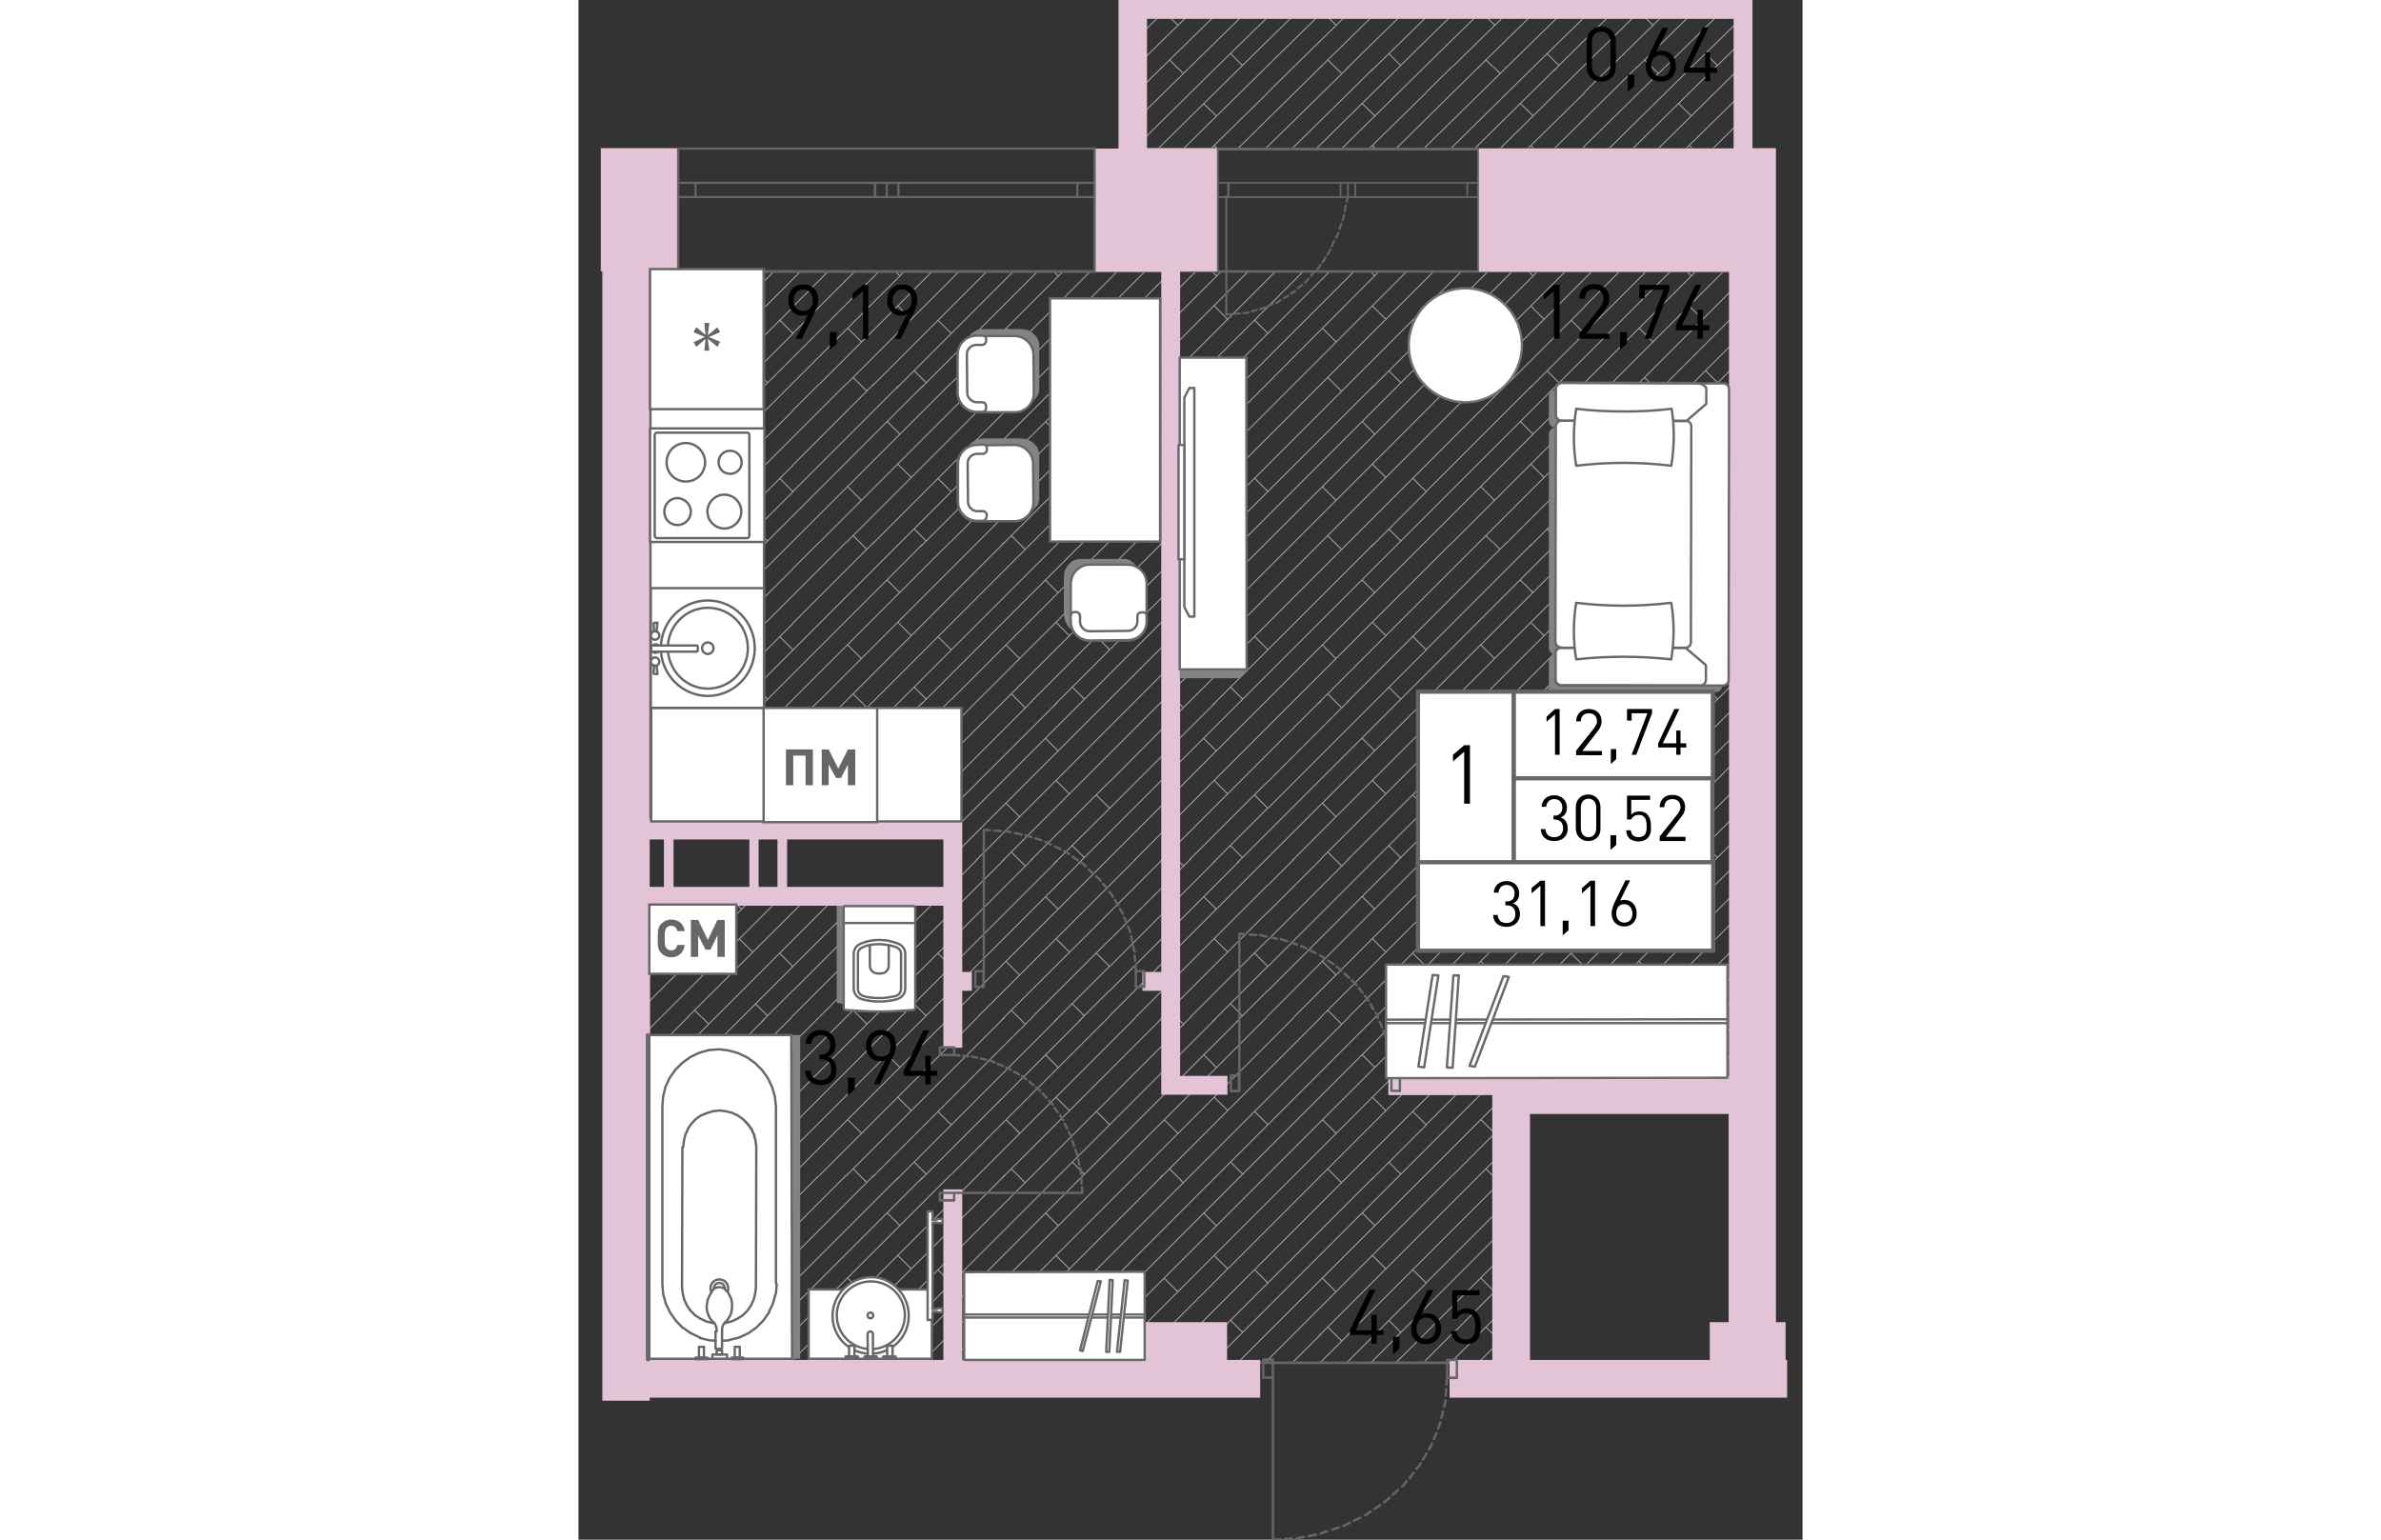 <?xml version="1.0" encoding="utf-8"?>
<!-- Generator: Adobe Illustrator 22.1.0, SVG Export Plug-In . SVG Version: 6.00 Build 0)  -->
<svg version="1.1" id="Слой_1" xmlns="http://www.w3.org/2000/svg" xmlns:xlink="http://www.w3.org/1999/xlink" x="0px" y="0px"
	 viewBox="0 0 318 400" style="enable-background:new 0 0 318 400;" xml:space="preserve" width="883" height="571">
<rect x="0" y="0" width="318" height="400" fill="#333333" stroke="none"/>
<path style="fill:none;stroke:#AAAAAA;stroke-width:0.246;stroke-miterlimit:10;" d="M14.6,251.1L14.6,251.1 M14.6,251.1l17.5-17.5
	 M14.6,244.2l10.6-10.6 M14.6,237l3.4-3.4 M14.6,230l0.3-0.3 M39.8,233.6l2.6,2.6 M52.3,247.7l3.4,3.4 M30.2,262.5l1.7,1.7
	 M41.8,243.9l3.5,3.5 M28.9,249.8l3.5,3.5 M46,260.8l3.1,3.1 M42.6,264.2l13.2-13.2 M35.7,264.2l20.1-20.1 M28.4,264.2L55.7,237
	 M21.5,264.2l30.7-30.7 M14.6,257.4l23.8-23.8 M14.6,263.9L45,233.6 M48.8,264.2l6.9-6.9 M55.4,264.2l0.3-0.3 M35.7,264.2l0.3-0.3
	 M28.4,264.2L28.4,264.2 M21.5,264.2l0.3-0.3 M14.6,263.9l0.3-0.3 M55.4,264.2l0.3-0.3 M32,182l1.8,1.8 M41.4,183.2l1.2-1.2
	 M35.2,182.4l0.4-0.4 M27.8,182.7l0.7-0.7 M21,182.4l0.4-0.4 M47.6,183.2l1.2-1.2 M55.3,182.1l0.1-0.1 M14.6,210L14.6,210 M14.6,210
	l27.5-27.5 M14.6,203.1L35.7,182 M14.6,195.8L28.4,182 M14.6,188.8l6.8-6.8 M39.1,191.8l3.3,3.3 M52.3,206.6l3.4,3.4 M41.8,202.8
	l3.5,3.5 M28.9,208.7l3.5,3.5 M49.3,216.4l6.4-6.4 M42.4,216.4l13.3-13.3 M35.2,216.4l20.5-20.5 M28.2,216.4l27.5-27.5 M14.6,216.2
	l33.7-33.7 M21.1,216.4L55.4,182 M14.6,222.8l0.3-0.3 M55.6,216.4l0.1-0.1 M14.6,222.8l0.3-0.3 M55.7,251.1L55.7,251.1 M55.7,251.1
	l17.5-17.5 M55.7,244.2l10.6-10.6 M55.7,237l3.4-3.4 M80.9,233.6l2.6,2.6 M93.4,247.7l3.4,3.4 M71.4,262.5l1.7,1.7 M83,243.9
	l3.5,3.5 M70,249.8l3.5,3.5 M87.2,260.8l3.1,3.1 M83.7,264.2l13.2-13.2 M76.8,264.2l20.1-20.1 M69.6,264.2L96.9,237 M62.6,264.2
	l30.7-30.7 M55.7,257.4l23.8-23.8 M55.7,263.9l30.4-30.4 M90,264.2l6.9-6.9 M96.5,264.2l0.3-0.3 M76.8,264.2l0.3-0.3 M69.6,264.2
	L69.6,264.2 M62.6,264.2l0.3-0.3 M55.7,263.9l0.3-0.3 M96.5,264.2l0.3-0.3 M73.1,182l1.8,1.8 M82.5,183.2l1.2-1.2 M76.4,182.4
	l0.4-0.4 M68.9,182.7l0.7-0.7 M62.1,182.4l0.4-0.4 M88.8,183.2L90,182 M96.4,182.1l0.1-0.1 M55.7,210L55.7,210 M55.7,210l27.5-27.5
	 M55.7,203.1L76.8,182 M55.7,195.8L69.6,182 M55.7,188.8l6.8-6.8 M80.2,191.8l3.3,3.3 M93.4,206.6l3.4,3.4 M83,202.8l3.5,3.5
	 M70,208.7l3.5,3.5 M90.5,216.4l6.4-6.4 M83.5,216.4l13.3-13.3 M76.3,216.4l20.5-20.5 M69.3,216.4l27.5-27.5 M55.7,216.2l33.7-33.7
	 M62.2,216.4L96.5,182 M96.7,216.4l0.1-0.1 M114.2,223.1l1.8,1.8 M123.6,224.3l1.2-1.2 M117.5,223.5l0.4-0.4 M110,223.8l0.7-0.7
	 M103.3,223.5l0.4-0.4 M129.9,224.3l1.2-1.2 M137.5,223.2l0.1-0.1 M96.9,251.1L96.9,251.1 M96.9,251.1l27.5-27.5 M96.9,244.2
	l21.1-21.1 M96.9,237l13.8-13.8 M98.5,228.4l5.2-5.2 M121.3,232.9l3.3,3.3 M134.6,247.7l3.4,3.4 M112.5,262.5l1.7,1.7 M124.1,243.9
	l3.5,3.5 M111.1,249.8l3.5,3.5 M128.3,260.8l3.1,3.1 M124.8,264.2l13.2-13.2 M117.9,264.2l20.1-20.1 M110.7,264.2L138,237
	 M103.7,264.2L138,230 M96.9,257.4l33.7-33.7 M96.9,263.9l40.8-40.8 M131.1,264.2l6.9-6.9 M137.7,264.2l0.3-0.3 M117.9,264.2
	l0.3-0.3 M110.7,264.2L110.7,264.2 M103.7,264.2l0.3-0.3 M96.9,263.9l0.3-0.3 M137.7,264.2l0.3-0.3 M114.2,182l1.8,1.8 M123.6,183.2
	l1.2-1.2 M117.5,182.4l0.4-0.4 M110,182.7l0.7-0.7 M103.3,182.4l0.4-0.4 M129.9,183.2l1.2-1.2 M137.5,182.1l0.1-0.1 M96.9,210
	L96.9,210 M96.9,210l27.5-27.5 M96.9,203.1l21.1-21.1 M96.9,195.8l13.8-13.8 M96.9,188.8l6.8-6.8 M121.3,191.8l3.3,3.3 M134.6,206.6
	l3.4,3.4 M112.5,221.4l1.7,1.7 M124.1,202.8l3.5,3.5 M111.1,208.7l3.5,3.5 M128.3,219.7l3.1,3.1 M124.8,223.1L138,210 M117.9,223.1
	l20.1-20.1 M110.7,223.1l27.3-27.3 M103.7,223.1l34.3-34.3 M96.9,216.2l33.7-33.7 M98.5,221.2l39.2-39.2 M131.1,223.1l6.9-6.9
	 M137.7,223.1l0.3-0.3 M117.9,223.1l0.3-0.3 M110.7,223.1L110.7,223.1 M103.7,223.1l0.3-0.3 M137.7,223.1l0.3-0.3 M7.5,346.7
	l0.2-0.2 M14.2,346.6l0.1-0.1 M13.9,354.1l0.7-0.7 M7.5,353.3l6.8-6.8 M7.7,305.4L7.7,305.4 M14.2,305.5l0.1-0.1 M11.2,329.9
	l3.4,3.4 M7.5,345.6l0.5,0.5 M7.5,340.4l7.1-7.1 M7.6,333.5l7-7 M7.6,326.2l7-7 M7.6,319.2l7-7 M7.7,312l6.6-6.6 M7.7,346.5l6.9-6.9
	 M14.3,346.5l0.3-0.3 M14.3,346.5l0.3-0.3 M14.2,264.4l0.1-0.1 M11.2,288.8l3.4,3.4 M7.7,304.7L8,305 M7.7,299.1l6.9-6.9 M7.8,292.2
	l6.9-6.9 M7.8,284.9l6.8-6.8 M7.8,277.9l6.8-6.8 M7.8,270.7l6.5-6.5 M7.7,305.4l6.9-6.9 M14.3,305.4l0.3-0.3 M14.3,305.4l0.3-0.3
	 M14.2,223.2l0.1-0.1 M11.2,247.7l3.4,3.4 M7.9,263.7l0.2,0.2 M7.9,257.8l6.7-6.7 M7.9,250.9l6.7-6.7 M8,243.6l6.6-6.6 M8,236.6
	l6.6-6.6 M8,229.4l6.3-6.3 M7.9,264.1l6.7-6.7 M14.3,264.2l0.3-0.3 M14.3,264.2l0.3-0.3 M14.2,182.1l0.1-0.1 M11.2,206.6l3.4,3.4
	 M8.1,216.5l6.5-6.5 M8.1,209.6l6.5-6.5 M8.1,202.3l6.5-6.5 M8.2,195.3l6.4-6.4 M8.2,188.1l6.1-6.1 M8.1,222.8l6.6-6.6 M14.3,223.1
	l0.3-0.3 M14.3,223.1l0.3-0.3 M14.2,141l0.1-0.1 M11.2,165.4l3.4,3.4 M8.3,175.2l6.3-6.3 M8.3,168.3l6.3-6.3 M8.3,161l6.3-6.3
	 M8.4,154l6.3-6.3 M8.4,146.8l5.9-5.9 M8.2,181.5l6.4-6.4 M14.3,182l0.3-0.3 M14.3,182l0.3-0.3 M14.2,99.9l0.1-0.1 M11.2,124.3
	l3.4,3.4 M8.4,133.9l6.2-6.2 M8.5,127l6.1-6.1 M8.5,119.7l6.1-6.1 M8.5,112.7l6.1-6.1 M8.6,105.5l5.7-5.7 M8.4,140.2l6.2-6.2
	 M14.3,140.9l0.3-0.3 M14.3,140.9l0.3-0.3 M11.2,83.2l3.4,3.4 M8.6,92.6l6-6 M8.7,85.7l6-6 M8.7,78.4l5.9-5.9 M8.7,71.4l0.8-0.8
	 M8.6,98.9l6-6 M14.3,99.8l0.3-0.3 M14.3,99.8l0.3-0.3 M32,346.5l1.8,1.8 M41.4,347.7l1.2-1.2 M35.2,346.9l0.4-0.4 M27.8,347.1
	l0.7-0.7 M21,346.9l0.4-0.4 M47.6,347.7l1.2-1.2 M55.3,346.6l0.1-0.1 M35,354.1l7.1-7.1 M28.1,354.1l7.6-7.6 M20.9,354.1l7.6-7.6
	 M14.6,353.3l6.8-6.8 M55,354.1l0.7-0.7 M41.3,354.1l7.1-7.1 M47.9,354.1l7.6-7.6 M32,305.4l1.8,1.8 M41.4,306.6l1.2-1.2
	 M35.2,305.8l0.4-0.4 M27.8,306l0.7-0.7 M21,305.8l0.4-0.4 M47.6,306.6l1.2-1.2 M55.3,305.5l0.1-0.1 M14.6,333.3L14.6,333.3
	 M14.6,333.3l27.5-27.5 M14.6,326.4l21.1-21.1 M14.6,319.2l13.8-13.8 M14.6,312.2l6.8-6.8 M39.1,315.1l3.3,3.3 M52.3,329.9l3.4,3.4
	 M30.2,344.8l1.7,1.7 M41.8,326.2l3.5,3.5 M28.9,332.1l3.5,3.5 M46,343l3.1,3.1 M42.6,346.5l13.2-13.2 M35.7,346.5l20.1-20.1
	 M28.4,346.5l27.3-27.3 M21.5,346.5l34.3-34.3 M14.6,339.6l33.7-33.7 M14.6,346.2l40.8-40.8 M48.8,346.5l6.9-6.9 M55.4,346.5
	l0.3-0.3 M35.7,346.5l0.3-0.3 M28.4,346.5L28.4,346.5 M21.5,346.5l0.3-0.3 M14.6,346.2l0.3-0.3 M55.4,346.5l0.3-0.3 M32,264.2
	l1.8,1.8 M41.4,265.4l1.2-1.2 M35.2,264.7l0.4-0.4 M27.8,264.9l0.7-0.7 M21,264.7l0.4-0.4 M47.6,265.4l1.2-1.2 M55.3,264.4l0.1-0.1
	 M14.6,292.2L14.6,292.2 M14.6,292.2l27.5-27.5 M14.6,285.3l21.1-21.1 M14.6,278.1l13.8-13.8 M14.6,271.1l6.8-6.8 M39.1,274l3.3,3.3
	 M52.3,288.8l3.4,3.4 M30.2,303.7l1.7,1.7 M41.8,285.1l3.5,3.5 M28.9,290.9l3.5,3.5 M46,301.9l3.1,3.1 M42.6,305.4l13.2-13.2
	 M35.7,305.4l20.1-20.1 M28.4,305.4l27.3-27.3 M21.5,305.4l34.3-34.3 M14.6,298.5l33.7-33.7 M14.6,305.1l40.8-40.8 M48.8,305.4
	l6.9-6.9 M55.4,305.4l0.3-0.3 M35.7,305.4l0.3-0.3 M28.4,305.4L28.4,305.4 M21.5,305.4l0.3-0.3 M14.6,305.1l0.3-0.3 M55.4,305.4
	l0.3-0.3 M14.6,251.1L14.6,251.1 M14.6,251.1l17.5-17.5 M14.6,244.2l10.6-10.6 M14.6,237l3.4-3.4 M14.6,230l0.3-0.3 M39.8,233.6
	l2.6,2.6 M52.3,247.7l3.4,3.4 M30.2,262.5l1.7,1.7 M41.8,243.9l3.5,3.5 M28.9,249.8l3.5,3.5 M46,260.8l3.1,3.1 M42.6,264.2
	l13.2-13.2 M35.7,264.2l20.1-20.1 M28.4,264.2L55.7,237 M21.5,264.2l30.7-30.7 M14.6,257.4l23.8-23.8 M14.6,263.9L45,233.6
	 M48.8,264.2l6.9-6.9 M55.4,264.2l0.3-0.3 M35.7,264.2l0.3-0.3 M28.4,264.2L28.4,264.2 M21.5,264.2l0.3-0.3 M14.6,263.9l0.3-0.3
	 M55.4,264.2l0.3-0.3 M32,182l1.8,1.8 M41.4,183.2l1.2-1.2 M35.2,182.4l0.4-0.4 M27.8,182.7l0.7-0.7 M21,182.4l0.4-0.4 M47.6,183.2
	l1.2-1.2 M55.3,182.1l0.1-0.1 M14.6,210L14.6,210 M14.6,210l27.5-27.5 M14.6,203.1L35.7,182 M14.6,195.8L28.4,182 M14.6,188.8
	l6.8-6.8 M39.1,191.8l3.3,3.3 M52.3,206.6l3.4,3.4 M41.8,202.8l3.5,3.5 M28.9,208.7l3.5,3.5 M49.3,216.4l6.4-6.4 M42.4,216.4
	l13.3-13.3 M35.2,216.4l20.5-20.5 M28.2,216.4l27.5-27.5 M14.6,216.2l33.7-33.7 M21.1,216.4L55.4,182 M14.6,222.8l0.3-0.3
	 M55.6,216.4l0.1-0.1 M14.6,222.8l0.3-0.3 M32,140.9l1.8,1.8 M41.4,142.1l1.2-1.2 M35.2,141.3l0.4-0.4 M27.8,141.5l0.7-0.7
	 M21,141.3l0.4-0.4 M47.6,142.1l1.2-1.2 M55.3,141l0.1-0.1 M14.6,168.9L14.6,168.9 M14.6,168.9l27.5-27.5 M14.6,161.9l21.1-21.1
	 M14.6,154.7l13.8-13.8 M14.6,147.7l6.8-6.8 M39.1,150.7l3.3,3.3 M52.3,165.4l3.4,3.4 M30.2,180.3L32,182 M41.8,161.7l3.5,3.5
	 M28.9,167.6l3.5,3.5 M46,178.5l3.1,3.1 M42.6,182l13.2-13.2 M35.7,182l20.1-20.1 M28.4,182l27.3-27.3 M21.5,182l34.3-34.3
	 M14.6,175.1l33.7-33.7 M14.6,181.7l40.8-40.8 M48.8,182l6.9-6.9 M55.4,182l0.3-0.3 M35.7,182l0.3-0.3 M28.4,182L28.4,182 M21.5,182
	l0.3-0.3 M14.6,181.7l0.3-0.3 M55.4,182l0.3-0.3 M32,99.8l1.8,1.8 M41.4,101l1.2-1.2 M35.2,100.2l0.4-0.4 M27.8,100.4l0.7-0.7
	 M21,100.2l0.4-0.4 M47.6,101l1.2-1.2 M55.3,99.9l0.1-0.1 M14.6,127.7L14.6,127.7 M14.6,127.7l27.5-27.5 M14.6,120.8l21.1-21.1
	 M14.6,113.6l13.8-13.8 M14.6,106.6l6.8-6.8 M39.1,109.5l3.3,3.3 M52.3,124.3l3.4,3.4 M30.2,139.2l1.7,1.7 M41.8,120.6l3.5,3.5
	 M28.9,126.5l3.5,3.5 M46,137.4l3.1,3.1 M42.6,140.9l13.2-13.2 M35.7,140.9l20.1-20.1 M28.4,140.9l27.3-27.3 M21.5,140.9l34.3-34.3
	 M14.6,134l33.7-33.7 M14.6,140.6l40.8-40.8 M48.8,140.9l6.9-6.9 M55.4,140.9l0.3-0.3 M35.7,140.9l0.3-0.3 M28.4,140.9L28.4,140.9
	 M21.5,140.9l0.3-0.3 M14.6,140.6l0.3-0.3 M55.4,140.9l0.3-0.3 M14.6,86.6L14.6,86.6 M14.6,86.6l16.1-16.1 M14.6,79.7l9.2-9.2
	 M14.6,72.5l1.9-1.9 M41.2,70.5l1.2,1.2 M52.3,83.2l3.4,3.4 M30.2,98.1l1.7,1.7 M41.8,79.5l3.5,3.5 M28.9,85.3l3.5,3.5 M46,96.3
	l3.1,3.1 M42.6,99.8l13.2-13.2 M35.7,99.8l20.1-20.1 M28.4,99.8l27.3-27.3 M21.5,99.8l29.2-29.2 M14.6,92.9L37,70.5 M14.6,99.5
	l28.9-28.9 M48.8,99.8l6.9-6.9 M55.4,99.8l0.3-0.3 M35.7,99.8l0.3-0.3 M28.4,99.8L28.4,99.8 M21.5,99.8l0.3-0.3 M14.6,99.5l0.3-0.3
	 M55.4,99.8l0.3-0.3 M73.1,346.5l1.8,1.8 M82.5,347.7l1.2-1.2 M76.4,346.9l0.4-0.4 M68.9,347.1l0.7-0.7 M62.1,346.9l0.4-0.4
	 M88.8,347.7l1.2-1.2 M96.4,346.6l0.1-0.1 M76.1,354.1l7.1-7.1 M69.2,354.1l7.6-7.6 M62,354.1l7.6-7.6 M55.7,353.3l6.8-6.8
	 M96.1,354.1l0.7-0.7 M82.4,354.1l7.1-7.1 M89,354.1l7.6-7.6 M73.1,305.4l1.8,1.8 M82.5,306.6l1.2-1.2 M76.4,305.8l0.4-0.4
	 M68.9,306l0.7-0.7 M62.1,305.8l0.4-0.4 M88.8,306.6l1.2-1.2 M96.4,305.5l0.1-0.1 M55.7,333.3L55.7,333.3 M55.7,333.3l27.5-27.5
	 M55.7,326.4l21.1-21.1 M55.7,319.2l13.8-13.8 M55.7,312.2l6.8-6.8 M80.2,315.1l3.3,3.3 M93.4,329.9l3.4,3.4 M71.4,344.8l1.7,1.7
	 M83,326.2l3.5,3.5 M70,332.1l3.5,3.5 M87.2,343l3.1,3.1 M83.7,346.5l13.2-13.2 M76.8,346.5l20.1-20.1 M69.6,346.5l27.3-27.3
	 M62.6,346.5l34.3-34.3 M55.7,339.6l33.7-33.7 M55.7,346.2l40.8-40.8 M90,346.5l6.9-6.9 M96.5,346.5l0.3-0.3 M76.8,346.5l0.3-0.3
	 M69.6,346.5L69.6,346.5 M62.6,346.5l0.3-0.3 M55.7,346.2l0.3-0.3 M96.5,346.5l0.3-0.3 M73.1,264.2l1.8,1.8 M82.5,265.4l1.2-1.2
	 M76.4,264.7l0.4-0.4 M68.9,264.9l0.7-0.7 M62.1,264.7l0.4-0.4 M88.8,265.4l1.2-1.2 M96.4,264.4l0.1-0.1 M55.7,292.2L55.7,292.2
	 M55.7,292.2l27.5-27.5 M55.7,285.3l21.1-21.1 M55.7,278.1l13.8-13.8 M55.7,271.1l6.8-6.8 M80.2,274l3.3,3.3 M93.4,288.8l3.4,3.4
	 M71.4,303.7l1.7,1.7 M83,285.1l3.5,3.5 M70,290.9l3.5,3.5 M87.2,301.9l3.1,3.1 M83.7,305.4l13.2-13.2 M76.8,305.4l20.1-20.1
	 M69.6,305.4l27.3-27.3 M62.6,305.4l34.3-34.3 M55.7,298.5l33.7-33.7 M55.7,305.1l40.8-40.8 M90,305.4l6.9-6.9 M96.5,305.4l0.3-0.3
	 M76.8,305.4l0.3-0.3 M69.6,305.4L69.6,305.4 M62.6,305.4l0.3-0.3 M55.7,305.1l0.3-0.3 M96.5,305.4l0.3-0.3 M55.7,251.1L55.7,251.1
	 M55.7,251.1l17.5-17.5 M55.7,244.2l10.6-10.6 M55.7,237l3.4-3.4 M80.9,233.6l2.6,2.6 M93.4,247.7l3.4,3.4 M71.4,262.5l1.7,1.7
	 M83,243.9l3.5,3.5 M70,249.8l3.5,3.5 M87.2,260.8l3.1,3.1 M83.7,264.2l13.2-13.2 M76.8,264.2l20.1-20.1 M69.6,264.2L96.9,237
	 M62.6,264.2l30.7-30.7 M55.7,257.4l23.8-23.8 M55.7,263.9l30.4-30.4 M90,264.2l6.9-6.9 M96.5,264.2l0.3-0.3 M76.8,264.2l0.3-0.3
	 M69.6,264.2L69.6,264.2 M62.6,264.2l0.3-0.3 M55.7,263.9l0.3-0.3 M96.5,264.2l0.3-0.3 M73.1,182l1.8,1.8 M82.5,183.2l1.2-1.2
	 M76.4,182.4l0.4-0.4 M68.9,182.7l0.7-0.7 M62.1,182.4l0.4-0.4 M88.8,183.2L90,182 M96.4,182.1l0.1-0.1 M55.7,210L55.7,210
	 M55.7,210l27.5-27.5 M55.7,203.1L76.8,182 M55.7,195.8L69.6,182 M55.7,188.8l6.8-6.8 M80.2,191.8l3.3,3.3 M93.4,206.6l3.4,3.4
	 M83,202.8l3.5,3.5 M70,208.7l3.5,3.5 M90.5,216.4l6.4-6.4 M83.5,216.4l13.3-13.3 M76.3,216.4l20.5-20.5 M69.3,216.4l27.5-27.5
	 M55.7,216.2l33.7-33.7 M62.2,216.4L96.5,182 M96.7,216.4l0.1-0.1 M73.1,140.9l1.8,1.8 M82.5,142.1l1.2-1.2 M76.4,141.3l0.4-0.4
	 M68.9,141.5l0.7-0.7 M62.1,141.3l0.4-0.4 M88.8,142.1l1.2-1.2 M96.4,141l0.1-0.1 M55.7,168.9L55.7,168.9 M55.7,168.9l27.5-27.5
	 M55.7,161.9l21.1-21.1 M55.7,154.7l13.8-13.8 M55.7,147.7l6.8-6.8 M80.2,150.7l3.3,3.3 M93.4,165.4l3.4,3.4 M71.4,180.3l1.7,1.7
	 M83,161.7l3.5,3.5 M70,167.6l3.5,3.5 M87.2,178.5l3.1,3.1 M83.7,182l13.2-13.2 M76.8,182l20.1-20.1 M69.6,182l27.3-27.3 M62.6,182
	l34.3-34.3 M55.7,175.1l33.7-33.7 M55.7,181.7l40.8-40.8 M90,182l6.9-6.9 M96.5,182l0.3-0.3 M76.8,182l0.3-0.3 M69.6,182L69.6,182
	 M62.6,182l0.3-0.3 M55.7,181.7l0.3-0.3 M96.5,182l0.3-0.3 M73.1,99.8l1.8,1.8 M82.5,101l1.2-1.2 M76.4,100.2l0.4-0.4 M68.9,100.4
	l0.7-0.7 M62.1,100.2l0.4-0.4 M88.8,101l1.2-1.2 M96.4,99.9l0.1-0.1 M55.7,127.7L55.7,127.7 M55.7,127.7l27.5-27.5 M55.7,120.8
	l21.1-21.1 M55.7,113.6l13.8-13.8 M55.7,106.6l6.8-6.8 M80.2,109.5l3.3,3.3 M93.4,124.3l3.4,3.4 M71.4,139.2l1.7,1.7 M83,120.6
	l3.5,3.5 M70,126.5l3.5,3.5 M87.2,137.4l3.1,3.1 M83.7,140.9l13.2-13.2 M76.8,140.9l20.1-20.1 M69.6,140.9l27.3-27.3 M62.6,140.9
	l34.3-34.3 M55.7,134l33.7-33.7 M55.7,140.6l40.8-40.8 M90,140.9l6.9-6.9 M96.5,140.9l0.3-0.3 M76.8,140.9l0.3-0.3 M69.6,140.9
	L69.6,140.9 M62.6,140.9l0.3-0.3 M55.7,140.6l0.3-0.3 M96.5,140.9l0.3-0.3 M55.7,86.6L55.7,86.6 M55.7,86.6l16.1-16.1 M55.7,79.7
	l9.2-9.2 M55.7,72.5l1.9-1.9 M82.3,70.5l1.2,1.2 M93.4,83.2l3.4,3.4 M71.4,98.1l1.7,1.7 M83,79.5l3.5,3.5 M70,85.3l3.5,3.5
	 M87.2,96.3l3.1,3.1 M83.7,99.8l13.2-13.2 M76.8,99.8l20.1-20.1 M69.6,99.8l27.3-27.3 M62.6,99.8l29.2-29.2 M55.7,92.9l22.3-22.3
	 M55.7,99.5l28.9-28.9 M90,99.8l6.9-6.9 M96.5,99.8l0.3-0.3 M76.8,99.8l0.3-0.3 M69.6,99.8L69.6,99.8 M62.6,99.8l0.3-0.3 M55.7,99.5
	l0.3-0.3 M96.5,99.8l0.3-0.3 M114.2,346.5l1.8,1.8 M123.6,347.7l1.2-1.2 M117.5,346.9l0.4-0.4 M110,347.1l0.7-0.7 M103.3,346.9
	l0.4-0.4 M129.9,347.7l1.2-1.2 M137.5,346.6l0.1-0.1 M117.3,354.1l7.1-7.1 M110.3,354.1l7.6-7.6 M103.1,354.1l7.6-7.6 M96.9,353.3
	l6.8-6.8 M137.2,354.1l0.7-0.7 M123.5,354.1l7.1-7.1 M130.1,354.1l7.6-7.6 M114.2,305.4l1.8,1.8 M123.6,306.6l1.2-1.2 M117.5,305.8
	l0.4-0.4 M110,306l0.7-0.7 M103.3,305.8l0.4-0.4 M129.9,306.6l1.2-1.2 M137.5,305.5l0.1-0.1 M96.9,333.3L96.9,333.3 M96.9,333.3
	l27.5-27.5 M96.9,326.4l21.1-21.1 M96.9,319.2l13.8-13.8 M96.9,312.2l6.8-6.8 M121.3,315.1l3.3,3.3 M134.6,329.9l3.4,3.4
	 M112.5,344.8l1.7,1.7 M124.1,326.2l3.5,3.5 M111.1,332.1l3.5,3.5 M128.3,343l3.1,3.1 M124.8,346.5l13.2-13.2 M117.9,346.5
	l20.1-20.1 M110.7,346.5l27.3-27.3 M103.7,346.5l34.3-34.3 M96.9,339.6l33.7-33.7 M96.9,346.2l40.8-40.8 M131.1,346.5l6.9-6.9
	 M137.7,346.5l0.3-0.3 M117.9,346.5l0.3-0.3 M110.7,346.5L110.7,346.5 M103.7,346.5l0.3-0.3 M96.9,346.2l0.3-0.3 M137.7,346.5
	l0.3-0.3 M114.2,264.2l1.8,1.8 M123.6,265.4l1.2-1.2 M117.5,264.7l0.4-0.4 M110,264.9l0.7-0.7 M103.3,264.7l0.4-0.4 M129.9,265.4
	l1.2-1.2 M137.5,264.4l0.1-0.1 M96.9,292.2L96.9,292.2 M96.9,292.2l27.5-27.5 M96.9,285.3l21.1-21.1 M96.9,278.1l13.8-13.8
	 M96.9,271.1l6.8-6.8 M121.3,274l3.3,3.3 M134.6,288.8l3.4,3.4 M112.5,303.7l1.7,1.7 M124.1,285.1l3.5,3.5 M111.1,290.9l3.5,3.5
	 M128.3,301.9l3.1,3.1 M124.8,305.4l13.2-13.2 M117.9,305.4l20.1-20.1 M110.7,305.4l27.3-27.3 M103.7,305.4l34.3-34.3 M96.9,298.5
	l33.7-33.7 M96.9,305.1l40.8-40.8 M131.1,305.4l6.9-6.9 M137.7,305.4l0.3-0.3 M117.9,305.4l0.3-0.3 M110.7,305.4L110.7,305.4
	 M103.7,305.4l0.3-0.3 M96.9,305.1l0.3-0.3 M137.7,305.4l0.3-0.3 M114.2,223.1l1.8,1.8 M123.6,224.3l1.2-1.2 M117.5,223.5l0.4-0.4
	 M110,223.8l0.7-0.7 M103.3,223.5l0.4-0.4 M129.9,224.3l1.2-1.2 M137.5,223.2l0.1-0.1 M96.9,251.1L96.9,251.1 M96.9,251.1l27.5-27.5
	 M96.9,244.2l21.1-21.1 M96.9,237l13.8-13.8 M98.5,228.4l5.2-5.2 M121.3,232.9l3.3,3.3 M134.6,247.7l3.4,3.4 M112.5,262.5l1.7,1.7
	 M124.1,243.9l3.5,3.5 M111.1,249.8l3.5,3.5 M128.3,260.8l3.1,3.1 M124.8,264.2l13.2-13.2 M117.9,264.2l20.1-20.1 M110.7,264.2
	L138,237 M103.7,264.2L138,230 M96.9,257.4l33.7-33.7 M96.9,263.9l40.8-40.8 M131.1,264.2l6.9-6.9 M137.7,264.2l0.3-0.3
	 M117.9,264.2l0.3-0.3 M110.7,264.2L110.7,264.2 M103.7,264.2l0.3-0.3 M96.9,263.9l0.3-0.3 M137.7,264.2l0.3-0.3 M114.2,182l1.8,1.8
	 M123.6,183.2l1.2-1.2 M117.5,182.4l0.4-0.4 M110,182.7l0.7-0.7 M103.3,182.4l0.4-0.4 M129.9,183.2l1.2-1.2 M137.5,182.1l0.1-0.1
	 M96.9,210L96.9,210 M96.9,210l27.5-27.5 M96.9,203.1l21.1-21.1 M96.9,195.8l13.8-13.8 M96.9,188.8l6.8-6.8 M121.3,191.8l3.3,3.3
	 M134.6,206.6l3.4,3.4 M112.5,221.4l1.7,1.7 M124.1,202.8l3.5,3.5 M111.1,208.7l3.5,3.5 M128.3,219.7l3.1,3.1 M124.8,223.1L138,210
	 M117.9,223.1l20.1-20.1 M110.7,223.1l27.3-27.3 M103.7,223.1l34.3-34.3 M96.9,216.2l33.7-33.7 M98.5,221.2l39.2-39.2 M131.1,223.1
	l6.9-6.9 M137.7,223.1l0.3-0.3 M117.9,223.1l0.3-0.3 M110.7,223.1L110.7,223.1 M103.7,223.1l0.3-0.3 M137.7,223.1l0.3-0.3
	 M114.2,140.9l1.8,1.8 M123.6,142.1l1.2-1.2 M117.5,141.3l0.4-0.4 M110,141.5l0.7-0.7 M103.3,141.3l0.4-0.4 M129.9,142.1l1.2-1.2
	 M137.5,141l0.1-0.1 M96.9,168.9L96.9,168.9 M96.9,168.8l27.5-27.5 M96.9,161.9l21.1-21.1 M96.9,154.7l13.8-13.8 M96.9,147.7
	l6.8-6.8 M121.3,150.7l3.3,3.3 M134.6,165.4l3.4,3.4 M112.5,180.3l1.7,1.7 M124.1,161.7l3.5,3.5 M111.1,167.6l3.5,3.5 M128.3,178.5
	l3.1,3.1 M124.8,182l13.2-13.2 M117.9,182l20.1-20.1 M110.7,182l27.3-27.3 M103.7,182l34.3-34.3 M96.9,175.1l33.7-33.7 M96.9,181.7
	l40.8-40.8 M131.1,182l6.9-6.9 M137.7,182l0.3-0.3 M117.9,182l0.3-0.3 M110.7,182L110.7,182 M103.7,182l0.3-0.3 M96.9,181.7l0.3-0.3
	 M137.7,182l0.3-0.3 M114.2,99.8l1.8,1.8 M123.6,101l1.2-1.2 M117.5,100.2l0.4-0.4 M110,100.4l0.7-0.7 M103.3,100.2l0.4-0.4
	 M129.9,101l1.2-1.2 M137.5,99.9l0.1-0.1 M96.9,127.7L96.9,127.7 M96.9,127.7l27.5-27.5 M96.9,120.8l21.1-21.1 M96.9,113.6
	l13.8-13.8 M96.9,106.6l6.8-6.8 M121.3,109.5l3.3,3.3 M134.6,124.3l3.4,3.4 M112.5,139.2l1.7,1.7 M124.1,120.6l3.5,3.5 M111.1,126.5
	l3.5,3.5 M128.3,137.4l3.1,3.1 M124.8,140.9l13.2-13.2 M117.9,140.9l20.1-20.1 M110.7,140.9l27.3-27.3 M103.7,140.9l34.3-34.3
	 M96.9,134l33.7-33.7 M96.9,140.6l40.8-40.8 M131.1,140.9l6.9-6.9 M137.7,140.9l0.3-0.3 M117.9,140.9l0.3-0.3 M110.7,140.9
	L110.7,140.9 M103.7,140.9l0.3-0.3 M96.9,140.6l0.3-0.3 M137.7,140.9l0.3-0.3 M96.9,86.6L96.9,86.6 M96.9,86.6l16.1-16.1 M96.9,79.7
	l9.2-9.2 M96.9,72.5l1.9-1.9 M123.4,70.5l1.2,1.2 M134.6,83.2l3.4,3.4 M112.5,98.1l1.7,1.7 M124.1,79.5l3.5,3.5 M111.1,85.3l3.5,3.5
	 M128.3,96.3l3.1,3.1 M124.8,99.8L138,86.6 M117.9,99.8L138,79.7 M110.7,99.8L138,72.5 M103.7,99.8l29.2-29.2 M96.9,92.9l22.3-22.3
	 M96.9,99.5l28.9-28.9 M131.1,99.8l6.9-6.9 M137.7,99.8l0.3-0.3 M117.9,99.8l0.3-0.3 M110.7,99.8L110.7,99.8 M103.7,99.8l0.3-0.3
	 M96.9,99.5l0.3-0.3 M137.7,99.8l0.3-0.3 M155.3,346.5l1.8,1.8 M164.7,347.7l1.2-1.2 M158.6,346.9l0.4-0.4 M151.1,347.1l0.7-0.7
	 M144.4,346.9l0.4-0.4 M171,347.7l1.2-1.2 M178.7,346.6l0.1-0.1 M158.4,354.1l7.1-7.1 M151.5,354.1l7.6-7.6 M144.2,354.1l7.6-7.6
	 M138,353.3l6.8-6.8 M178.4,354.1l0.7-0.7 M164.6,354.1l7.1-7.1 M171.2,354.1l7.6-7.6 M155.3,305.4l1.8,1.8 M164.7,306.6l1.2-1.2
	 M158.6,305.8l0.4-0.4 M151.1,306l0.7-0.7 M144.4,305.8l0.4-0.4 M171,306.6l1.2-1.2 M178.7,305.5l0.1-0.1 M138,333.3L138,333.3
	 M138,333.3l27.5-27.5 M138,326.4l21.1-21.1 M138,319.2l13.8-13.8 M138,312.2l6.8-6.8 M162.4,315.1l3.3,3.3 M175.7,329.9l3.4,3.4
	 M153.6,344.8l1.7,1.7 M165.2,326.2l3.5,3.5 M152.2,332.1l3.5,3.5 M169.4,343l3.1,3.1 M165.9,346.5l13.2-13.2 M159,346.5l20.1-20.1
	 M151.8,346.5l27.3-27.3 M144.8,346.5l34.3-34.3 M138,339.6l33.7-33.7 M138,346.2l40.8-40.8 M172.2,346.5l6.9-6.9 M178.8,346.5
	l0.3-0.3 M159,346.5l0.3-0.3 M151.8,346.5L151.8,346.5 M144.8,346.5l0.3-0.3 M138,346.2l0.3-0.3 M178.8,346.5l0.3-0.3 M155.3,264.2
	l1.8,1.8 M164.7,265.4l1.2-1.2 M158.6,264.7l0.4-0.4 M151.1,264.9l0.7-0.7 M144.4,264.7l0.4-0.4 M171,265.4l1.2-1.2 M178.7,264.4
	l0.1-0.1 M138,292.2L138,292.2 M138,292.2l27.5-27.5 M138,285.3l21.1-21.1 M138,278.1l13.8-13.8 M138,271.1l6.8-6.8 M162.4,274
	l3.3,3.3 M175.7,288.8l3.4,3.4 M153.6,303.7l1.7,1.7 M165.2,285.1l3.5,3.5 M152.2,290.9l3.5,3.5 M169.4,301.9l3.1,3.1 M165.9,305.4
	l13.2-13.2 M159,305.4l20.1-20.1 M151.8,305.4l27.3-27.3 M144.8,305.4l34.3-34.3 M138,298.5l33.7-33.7 M138,305.1l40.8-40.8
	 M172.2,305.4l6.9-6.9 M178.8,305.4l0.3-0.3 M159,305.4l0.3-0.3 M151.8,305.4L151.8,305.4 M144.8,305.4l0.3-0.3 M138,305.1l0.3-0.3
	 M178.8,305.4l0.3-0.3 M155.3,223.1l1.8,1.8 M164.7,224.3l1.2-1.2 M158.6,223.5l0.4-0.4 M151.1,223.8l0.7-0.7 M144.4,223.5l0.4-0.4
	 M171,224.3l1.2-1.2 M178.7,223.2l0.1-0.1 M138,251.1L138,251.1 M138,251.1l27.5-27.5 M138,244.2l21.1-21.1 M138,237l13.8-13.8
	 M138,230l6.8-6.8 M162.4,232.9l3.3,3.3 M175.7,247.7l3.4,3.4 M153.6,262.5l1.7,1.7 M165.2,243.9l3.5,3.5 M152.2,249.8l3.5,3.5
	 M169.4,260.8l3.1,3.1 M165.9,264.2l13.2-13.2 M159,264.2l20.1-20.1 M151.8,264.2l27.3-27.3 M144.8,264.2l34.3-34.3 M138,257.4
	l33.7-33.7 M138,263.9l40.8-40.8 M172.2,264.2l6.9-6.9 M178.8,264.2l0.3-0.3 M159,264.2l0.3-0.3 M151.8,264.2L151.8,264.2
	 M144.8,264.2l0.3-0.3 M138,263.9l0.3-0.3 M178.8,264.2l0.3-0.3 M155.3,182l1.8,1.8 M164.7,183.2l1.2-1.2 M158.6,182.4l0.4-0.4
	 M151.1,182.7l0.7-0.7 M144.4,182.4l0.4-0.4 M171,183.2l1.2-1.2 M178.7,182.1l0.1-0.1 M138,210L138,210 M138,210l27.5-27.5
	 M138,203.1L159,182 M138,195.8l13.8-13.8 M138,188.8l6.8-6.8 M162.4,191.8l3.3,3.3 M175.7,206.6l3.4,3.4 M153.6,221.4l1.7,1.7
	 M165.2,202.8l3.5,3.5 M152.2,208.7l3.5,3.5 M169.4,219.7l3.1,3.1 M165.9,223.1l13.2-13.2 M159,223.1l20.1-20.1 M151.8,223.1
	l27.3-27.3 M144.8,223.1l34.3-34.3 M138,216.2l33.7-33.7 M138,222.8l40.8-40.8 M172.2,223.1l6.9-6.9 M178.8,223.1l0.3-0.3
	 M159,223.1l0.3-0.3 M151.8,223.1L151.8,223.1 M144.8,223.1l0.3-0.3 M138,222.8l0.3-0.3 M178.8,223.1l0.3-0.3 M155.3,140.9l1.8,1.8
	 M164.7,142.1l1.2-1.2 M158.6,141.3l0.4-0.4 M151.1,141.5l0.7-0.7 M144.4,141.3l0.4-0.4 M171,142.1l1.2-1.2 M178.7,141l0.1-0.1
	 M138,168.9L138,168.9 M138,168.8l27.5-27.5 M138,161.9l21.1-21.1 M138,154.7l13.8-13.8 M138,147.7l6.8-6.8 M162.4,150.7l3.3,3.3
	 M175.7,165.4l3.4,3.4 M153.6,180.3l1.7,1.7 M165.2,161.7l3.5,3.5 M152.2,167.6l3.5,3.5 M169.4,178.5l3.1,3.1 M165.9,182l13.2-13.2
	 M159,182l20.1-20.1 M151.8,182l27.3-27.3 M144.8,182l34.3-34.3 M138,175.1l33.7-33.7 M138,181.7l40.8-40.8 M172.2,182l6.9-6.9
	 M178.8,182l0.3-0.3 M159,182l0.3-0.3 M151.8,182L151.8,182 M144.8,182l0.3-0.3 M138,181.7l0.3-0.3 M178.8,182l0.3-0.3 M155.3,99.8
	l1.8,1.8 M164.7,101l1.2-1.2 M158.6,100.2l0.4-0.4 M151.1,100.4l0.7-0.7 M144.4,100.2l0.4-0.4 M171,101l1.2-1.2 M178.7,99.9l0.1-0.1
	 M138,127.7L138,127.7 M138,127.7l27.5-27.5 M138,120.8L159,99.8 M138,113.6l13.8-13.8 M138,106.6l6.8-6.8 M162.4,109.5l3.3,3.3
	 M175.7,124.3l3.4,3.4 M153.6,139.2l1.7,1.7 M165.2,120.6l3.5,3.5 M152.2,126.5l3.5,3.5 M169.4,137.4l3.1,3.1 M165.9,140.9
	l13.2-13.2 M159,140.9l20.1-20.1 M151.8,140.9l27.3-27.3 M144.8,140.9l34.3-34.3 M138,134l33.7-33.7 M138,140.6l40.8-40.8
	 M172.2,140.9l6.9-6.9 M178.8,140.9l0.3-0.3 M159,140.9l0.3-0.3 M151.8,140.9L151.8,140.9 M144.8,140.9l0.3-0.3 M138,140.6l0.3-0.3
	 M178.8,140.9l0.3-0.3 M138,86.6L138,86.6 M138,86.6L154,70.5 M138,79.7l9.2-9.2 M138,72.5l1.9-1.9 M164.6,70.5l1.2,1.2 M175.7,83.2
	l3.4,3.4 M153.6,98.1l1.7,1.7 M165.2,79.5l3.5,3.5 M152.2,85.3l3.5,3.5 M169.4,96.3l3.1,3.1 M165.9,99.8l13.2-13.2 M159,99.8
	l20.1-20.1 M151.8,99.8l27.3-27.3 M144.8,99.8L174,70.5 M138,92.9l22.3-22.3 M138,99.5l28.9-28.9 M172.2,99.8l6.9-6.9 M178.8,99.8
	l0.3-0.3 M159,99.8l0.3-0.3 M151.8,99.8L151.8,99.8 M144.8,99.8l0.3-0.3 M138,99.5l0.3-0.3 M178.8,99.8l0.3-0.3 M196.4,346.5
	l1.8,1.8 M205.9,347.7l1.2-1.2 M199.7,346.9l0.4-0.4 M192.3,347.1l0.7-0.7 M185.5,346.9l0.4-0.4 M212.1,347.7l1.2-1.2 M219.8,346.6
	l0.1-0.1 M199.5,354.1l7.1-7.1 M192.6,354.1l7.6-7.6 M185.4,354.1l7.6-7.6 M179.1,353.3l6.8-6.8 M219.5,354.1l0.7-0.7 M205.8,354.1
	l7.1-7.1 M212.3,354.1l7.6-7.6 M196.4,305.4l1.8,1.8 M205.9,306.6l1.2-1.2 M199.7,305.8l0.4-0.4 M192.3,306l0.7-0.7 M185.5,305.8
	l0.4-0.4 M212.1,306.6l1.2-1.2 M219.8,305.5l0.1-0.1 M179.1,333.3L179.1,333.3 M179.1,333.3l27.5-27.5 M179.1,326.4l21.1-21.1
	 M179.1,319.2l13.8-13.8 M179.1,312.2l6.8-6.8 M203.6,315.1l3.3,3.3 M216.8,329.9l3.4,3.4 M194.7,344.8l1.7,1.7 M206.3,326.2
	l3.5,3.5 M193.3,332.1l3.5,3.5 M210.5,343l3.1,3.1 M207.1,346.5l13.2-13.2 M200.1,346.5l20.1-20.1 M192.9,346.5l27.3-27.3
	 M185.9,346.5l34.3-34.3 M179.1,339.6l33.7-33.7 M179.1,346.2l40.8-40.8 M213.3,346.5l6.9-6.9 M219.9,346.5l0.3-0.3 M200.1,346.5
	l0.3-0.3 M192.9,346.5L192.9,346.5 M185.9,346.5l0.3-0.3 M179.1,346.2l0.3-0.3 M219.9,346.5l0.3-0.3 M196.4,264.2l1.8,1.8
	 M205.9,265.4l1.2-1.2 M199.7,264.7l0.4-0.4 M192.3,264.9l0.7-0.7 M185.5,264.7l0.4-0.4 M212.1,265.4l1.2-1.2 M219.8,264.4l0.1-0.1
	 M179.1,292.2L179.1,292.2 M179.1,292.2l27.5-27.5 M179.1,285.3l21.1-21.1 M179.1,278.1l13.8-13.8 M179.1,271.1l6.8-6.8 M203.6,274
	l3.3,3.3 M216.8,288.8l3.4,3.4 M194.7,303.7l1.7,1.7 M206.3,285.1l3.5,3.5 M193.3,290.9l3.5,3.5 M210.5,301.9l3.1,3.1 M207.1,305.4
	l13.2-13.2 M200.1,305.4l20.1-20.1 M192.9,305.4l27.3-27.3 M185.9,305.4l34.3-34.3 M179.1,298.5l33.7-33.7 M179.1,305.1l40.8-40.8
	 M213.3,305.4l6.9-6.9 M219.9,305.4l0.3-0.3 M200.1,305.4l0.3-0.3 M192.9,305.4L192.9,305.4 M185.9,305.4l0.3-0.3 M179.1,305.1
	l0.3-0.3 M219.9,305.4l0.3-0.3 M196.4,223.1l1.8,1.8 M205.9,224.3l1.2-1.2 M199.7,223.5l0.4-0.4 M192.3,223.8l0.7-0.7 M185.5,223.5
	l0.4-0.4 M212.1,224.3l1.2-1.2 M219.8,223.2l0.1-0.1 M179.1,251.1L179.1,251.1 M179.1,251.1l27.5-27.5 M179.1,244.2l21.1-21.1
	 M179.1,237l13.8-13.8 M179.1,230l6.8-6.8 M203.6,232.9l3.3,3.3 M216.8,247.7l3.4,3.4 M194.7,262.5l1.7,1.7 M206.3,243.9l3.5,3.5
	 M193.3,249.8l3.5,3.5 M210.5,260.8l3.1,3.1 M207.1,264.2l13.2-13.2 M200.1,264.2l20.1-20.1 M192.9,264.2l27.3-27.3 M185.9,264.2
	l34.3-34.3 M179.1,257.4l33.7-33.7 M179.1,263.9l40.8-40.8 M213.3,264.2l6.9-6.9 M219.9,264.2l0.3-0.3 M200.1,264.2l0.3-0.3
	 M192.9,264.2L192.9,264.2 M185.9,264.2l0.3-0.3 M179.1,263.9l0.3-0.3 M219.9,264.2l0.3-0.3 M196.4,182l1.8,1.8 M205.9,183.2
	l1.2-1.2 M199.7,182.4l0.4-0.4 M192.3,182.7l0.7-0.7 M185.5,182.4l0.4-0.4 M212.1,183.2l1.2-1.2 M219.8,182.1l0.1-0.1 M179.1,210
	L179.1,210 M179.1,210l27.5-27.5 M179.1,203.1l21.1-21.1 M179.1,195.8l13.8-13.8 M179.1,188.8l6.8-6.8 M203.6,191.8l3.3,3.3
	 M216.8,206.6l3.4,3.4 M194.7,221.4l1.7,1.7 M206.3,202.8l3.5,3.5 M193.3,208.7l3.5,3.5 M210.5,219.7l3.1,3.1 M207.1,223.1
	l13.2-13.2 M200.1,223.1l20.1-20.1 M192.9,223.1l27.3-27.3 M185.9,223.1l34.3-34.3 M179.1,216.2l33.7-33.7 M179.1,222.8l40.8-40.8
	 M213.3,223.1l6.9-6.9 M219.9,223.1l0.3-0.3 M200.1,223.1l0.3-0.3 M192.9,223.1L192.9,223.1 M185.9,223.1l0.3-0.3 M179.1,222.8
	l0.3-0.3 M219.9,223.1l0.3-0.3 M196.4,140.9l1.8,1.8 M205.9,142.1l1.2-1.2 M199.7,141.3l0.4-0.4 M192.3,141.5l0.7-0.7 M185.5,141.3
	l0.4-0.4 M212.1,142.1l1.2-1.2 M219.8,141l0.1-0.1 M179.1,168.9L179.1,168.9 M179.1,168.8l27.5-27.5 M179.1,161.9l21.1-21.1
	 M179.1,154.7l13.8-13.8 M179.1,147.7l6.8-6.8 M203.6,150.7l3.3,3.3 M216.8,165.4l3.4,3.4 M194.7,180.3l1.7,1.7 M206.3,161.7
	l3.5,3.5 M193.3,167.6l3.5,3.5 M210.5,178.5l3.1,3.1 M207.1,182l13.2-13.2 M200.1,182l20.1-20.1 M192.9,182l27.3-27.3 M185.9,182
	l34.3-34.3 M179.1,175.1l33.7-33.7 M179.1,181.7l40.8-40.8 M213.3,182l6.9-6.9 M219.9,182l0.3-0.3 M200.1,182l0.3-0.3 M192.9,182
	L192.9,182 M185.9,182l0.3-0.3 M179.1,181.7l0.3-0.3 M219.9,182l0.3-0.3 M196.4,99.8l1.8,1.8 M205.9,101l1.2-1.2 M199.7,100.2
	l0.4-0.4 M192.3,100.4l0.7-0.7 M185.5,100.2l0.4-0.4 M212.1,101l1.2-1.2 M219.8,99.9l0.1-0.1 M179.1,127.7L179.1,127.7 M179.1,127.7
	l27.5-27.5 M179.1,120.8l21.1-21.1 M179.1,113.6l13.8-13.8 M179.1,106.6l6.8-6.8 M203.6,109.5l3.3,3.3 M216.8,124.3l3.4,3.4
	 M194.7,139.2l1.7,1.7 M206.3,120.6l3.5,3.5 M193.3,126.5l3.5,3.5 M210.5,137.4l3.1,3.1 M207.1,140.9l13.2-13.2 M200.1,140.9
	l20.1-20.1 M192.9,140.9l27.3-27.3 M185.9,140.9l34.3-34.3 M179.1,134l33.7-33.7 M179.1,140.6l40.8-40.8 M213.3,140.9l6.9-6.9
	 M219.9,140.9l0.3-0.3 M200.1,140.9l0.3-0.3 M192.9,140.9L192.9,140.9 M185.9,140.9l0.3-0.3 M179.1,140.6l0.3-0.3 M219.9,140.9
	l0.3-0.3 M179.1,86.6L179.1,86.6 M179.1,86.6l16.1-16.1 M179.1,79.7l9.2-9.2 M179.1,72.5l1.9-1.9 M205.7,70.5l1.2,1.2 M216.8,83.2
	l3.4,3.4 M194.7,98.1l1.7,1.7 M206.3,79.5l3.5,3.5 M193.3,85.3l3.5,3.5 M210.5,96.3l3.1,3.1 M207.1,99.8l13.2-13.2 M200.1,99.8
	l20.1-20.1 M192.9,99.8l27.3-27.3 M185.9,99.8l29.2-29.2 M179.1,92.9l22.3-22.3 M179.1,99.5L208,70.5 M213.3,99.8l6.9-6.9
	 M219.9,99.8l0.3-0.3 M200.1,99.8l0.3-0.3 M192.9,99.8L192.9,99.8 M185.9,99.8l0.3-0.3 M179.1,99.5l0.3-0.3 M219.9,99.8l0.3-0.3
	 M237.6,346.5l1.8,1.8 M240.8,346.9l0.4-0.4 M233.4,347.1l0.7-0.7 M226.6,346.9l0.4-0.4 M240.6,354.1l2.9-2.9 M233.7,354.1l7.6-7.6
	 M226.5,354.1l7.6-7.6 M220.2,353.3l6.8-6.8 M237.6,305.4l1.8,1.8 M240.8,305.8l0.4-0.4 M233.4,306l0.7-0.7 M226.6,305.8l0.4-0.4
	 M220.2,333.3L220.2,333.3 M220.2,333.3l23.3-23.3 M220.2,326.4l21.1-21.1 M220.2,319.2l13.8-13.8 M220.2,312.2l6.8-6.8
	 M235.8,344.8l1.7,1.7 M234.5,332.1l3.5,3.5 M241.3,346.5l2.3-2.3 M234,346.5l9.5-9.5 M227.1,346.5l16.5-16.5 M220.2,339.6
	l23.3-23.3 M220.2,346.2l23.3-23.3 M241.3,346.5l0.3-0.3 M234,346.5L234,346.5 M227.1,346.5l0.3-0.3 M220.2,346.2l0.3-0.3
	 M237.6,264.2l1.8,1.8 M247,265.4l1.2-1.2 M240.8,264.7l0.4-0.4 M233.4,264.9l0.7-0.7 M226.6,264.7l0.4-0.4 M253.3,265.4l1.2-1.2
	 M260.9,264.4l0.1-0.1 M220.2,292.2L220.2,292.2 M220.2,292.2l27.5-27.5 M220.2,285.3l21.1-21.1 M220.2,278.1l13.8-13.8
	 M220.2,271.1l6.8-6.8 M244.7,274l3.3,3.3 M235.8,303.7l1.7,1.7 M234.5,290.9l3.5,3.5 M241.3,305.4l2.3-2.3 M254.6,284.8l6.7-6.7
	 M234,305.4l9.5-9.5 M247.4,285.1l14-14 M227.1,305.4l16.5-16.5 M220.2,298.5l33.7-33.7 M220.2,305.1l40.8-40.8 M241.3,305.4
	l0.3-0.3 M234,305.4L234,305.4 M227.1,305.4l0.3-0.3 M220.2,305.1l0.3-0.3 M237.6,223.1l1.8,1.8 M247,224.3l1.2-1.2 M240.8,223.5
	l0.4-0.4 M233.4,223.8l0.7-0.7 M226.6,223.5l0.4-0.4 M253.3,224.3l1.2-1.2 M260.9,223.2l0.1-0.1 M220.2,251.1L220.2,251.1
	 M220.2,251.1l27.5-27.5 M220.2,244.2l21.1-21.1 M220.2,237l13.8-13.8 M220.2,230l6.8-6.8 M244.7,232.9l3.3,3.3 M257.9,247.7
	l3.4,3.4 M235.8,262.5l1.7,1.7 M247.4,243.9l3.5,3.5 M234.5,249.8l3.5,3.5 M251.6,260.8l3.1,3.1 M248.2,264.2l13.2-13.2
	 M241.3,264.2l20.1-20.1 M234,264.2l27.3-27.3 M227.1,264.2l34.3-34.3 M220.2,257.4l33.7-33.7 M220.2,263.9l40.8-40.8 M254.4,264.2
	l6.9-6.9 M261,264.2l0.3-0.3 M241.3,264.2l0.3-0.3 M234,264.2L234,264.2 M227.1,264.2l0.3-0.3 M220.2,263.9l0.3-0.3 M261,264.2
	l0.3-0.3 M237.6,182l1.8,1.8 M247,183.2l1.2-1.2 M240.8,182.4l0.4-0.4 M233.4,182.7l0.7-0.7 M226.6,182.4l0.4-0.4 M253.3,183.2
	l1.2-1.2 M260.9,182.1l0.1-0.1 M220.2,210L220.2,210 M220.2,210l27.5-27.5 M220.2,203.1l21.1-21.1 M220.2,195.8L234,182
	 M220.2,188.8l6.8-6.8 M244.7,191.8l3.3,3.3 M257.9,206.6l3.4,3.4 M235.8,221.4l1.7,1.7 M247.4,202.8l3.5,3.5 M234.5,208.7l3.5,3.5
	 M251.6,219.7l3.1,3.1 M248.2,223.1l13.2-13.2 M241.3,223.1l20.1-20.1 M234,223.1l27.3-27.3 M227.1,223.1l34.3-34.3 M220.2,216.2
	l33.7-33.7 M220.2,222.8L261,182 M254.4,223.1l6.9-6.9 M261,223.1l0.3-0.3 M241.3,223.1l0.3-0.3 M234,223.1L234,223.1 M227.1,223.1
	l0.3-0.3 M220.2,222.8l0.3-0.3 M261,223.1l0.3-0.3 M237.6,140.9l1.8,1.8 M247,142.1l1.2-1.2 M240.8,141.3l0.4-0.4 M233.4,141.5
	l0.7-0.7 M226.6,141.3l0.4-0.4 M253.3,142.1l1.2-1.2 M260.9,141l0.1-0.1 M220.2,168.9L220.2,168.9 M220.2,168.8l27.5-27.5
	 M220.2,161.9l21.1-21.1 M220.2,154.7l13.8-13.8 M220.2,147.7l6.8-6.8 M244.7,150.7l3.3,3.3 M257.9,165.4l3.4,3.4 M235.8,180.3
	l1.7,1.7 M247.4,161.7l3.5,3.5 M234.5,167.6l3.5,3.5 M251.6,178.5l3.1,3.1 M248.2,182l13.2-13.2 M241.3,182l20.1-20.1 M234,182
	l27.3-27.3 M227.1,182l34.3-34.3 M220.2,175.1l33.7-33.7 M220.2,181.7l40.8-40.8 M254.4,182l6.9-6.9 M261,182l0.3-0.3 M241.3,182
	l0.3-0.3 M234,182L234,182 M227.1,182l0.3-0.3 M220.2,181.7l0.3-0.3 M261,182l0.3-0.3 M237.6,99.8l1.8,1.8 M247,101l1.2-1.2
	 M240.8,100.2l0.4-0.4 M233.4,100.4l0.7-0.7 M226.6,100.2l0.4-0.4 M253.3,101l1.2-1.2 M260.9,99.9l0.1-0.1 M220.2,127.7L220.2,127.7
	 M220.2,127.7l27.5-27.5 M220.2,120.8l21.1-21.1 M220.2,113.6L234,99.8 M220.2,106.6l6.8-6.8 M244.7,109.5l3.3,3.3 M257.9,124.3
	l3.4,3.4 M235.8,139.2l1.7,1.7 M247.4,120.6l3.5,3.5 M234.5,126.5l3.5,3.5 M251.6,137.4l3.1,3.1 M248.2,140.9l13.2-13.2
	 M241.3,140.9l20.1-20.1 M234,140.9l27.3-27.3 M227.1,140.9l34.3-34.3 M220.2,134l33.7-33.7 M220.2,140.6L261,99.8 M254.4,140.9
	l6.9-6.9 M261,140.9l0.3-0.3 M241.3,140.9l0.3-0.3 M234,140.9L234,140.9 M227.1,140.9l0.3-0.3 M220.2,140.6l0.3-0.3 M261,140.9
	l0.3-0.3 M220.2,86.6L220.2,86.6 M220.2,86.6l16.1-16.1 M220.2,79.7l9.2-9.2 M220.2,72.5l1.9-1.9 M246.8,70.5l1.2,1.2 M257.9,83.2
	l3.4,3.4 M235.8,98.1l1.7,1.7 M247.4,79.5l3.5,3.5 M234.5,85.3l3.5,3.5 M251.6,96.3l3.1,3.1 M248.2,99.8l13.2-13.2 M241.3,99.8
	l20.1-20.1 M234,99.8l27.3-27.3 M227.1,99.8l29.2-29.2 M220.2,92.9l22.3-22.3 M220.2,99.5l28.9-28.9 M254.4,99.8l6.9-6.9 M261,99.8
	l0.3-0.3 M241.3,99.8l0.3-0.3 M234,99.8L234,99.8 M227.1,99.8l0.3-0.3 M220.2,99.5l0.3-0.3 M261,99.8l0.3-0.3 M278.7,264.2l1.8,1.8
	 M288.1,265.4l1.2-1.2 M282,264.7l0.4-0.4 M274.5,264.9l0.7-0.7 M267.7,264.7l0.4-0.4 M294.4,265.4l1.2-1.2 M302,264.4l0.1-0.1
	 M269.4,284.2l19.4-19.4 M262.2,284.5l20.2-20.2 M261.3,278.1l13.8-13.8 M261.3,271.1l6.8-6.8 M285.8,274l3.3,3.3 M297.5,283.1l5-5
	 M290.2,283.3l12.3-12.3 M275.9,283.9l19.2-19.2 M282.8,283.6l19.4-19.4 M278.7,223.1l1.8,1.8 M288.1,224.3l1.2-1.2 M282,223.5
	l0.4-0.4 M274.5,223.8l0.7-0.7 M267.7,223.5l0.4-0.4 M294.4,224.3l1.2-1.2 M302,223.2l0.1-0.1 M261.3,251.1L261.3,251.1
	 M261.3,251.1l27.5-27.5 M261.3,244.2l21.1-21.1 M261.3,237l13.8-13.8 M261.3,230l6.8-6.8 M285.8,232.9l3.3,3.3 M299,247.7l3.4,3.4
	 M277,262.5l1.7,1.7 M288.6,243.9l3.5,3.5 M275.6,249.8l3.5,3.5 M292.8,260.8l3.1,3.1 M289.3,264.2l13.2-13.2 M282.4,264.2
	l20.1-20.1 M275.2,264.2l27.3-27.3 M268.2,264.2l34.3-34.3 M261.3,257.4l33.7-33.7 M261.3,263.9l40.8-40.8 M295.6,264.2l6.9-6.9
	 M302.1,264.2l0.3-0.3 M282.4,264.2l0.3-0.3 M275.2,264.2L275.2,264.2 M268.2,264.2l0.3-0.3 M261.3,263.9l0.3-0.3 M302.1,264.2
	l0.3-0.3 M278.7,182l1.8,1.8 M288.1,183.2l1.2-1.2 M282,182.4l0.4-0.4 M274.5,182.7l0.7-0.7 M267.7,182.4l0.4-0.4 M294.4,183.2
	l1.2-1.2 M302,182.1l0.1-0.1 M261.3,210L261.3,210 M261.3,210l27.5-27.5 M261.3,203.1l21.1-21.1 M261.3,195.8l13.8-13.8
	 M261.3,188.8l6.8-6.8 M285.8,191.8l3.3,3.3 M299,206.6l3.4,3.4 M277,221.4l1.7,1.7 M288.6,202.8l3.5,3.5 M275.6,208.7l3.5,3.5
	 M292.8,219.7l3.1,3.1 M289.3,223.1l13.2-13.2 M282.4,223.1l20.1-20.1 M275.2,223.1l27.3-27.3 M268.2,223.1l34.3-34.3 M261.3,216.2
	l33.7-33.7 M261.3,222.8l40.8-40.8 M295.6,223.1l6.9-6.9 M302.1,223.1l0.3-0.3 M282.4,223.1l0.3-0.3 M275.2,223.1L275.2,223.1
	 M268.2,223.1l0.3-0.3 M261.3,222.8l0.3-0.3 M302.1,223.1l0.3-0.3 M278.7,140.9l1.8,1.8 M288.1,142.1l1.2-1.2 M282,141.3l0.4-0.4
	 M274.5,141.5l0.7-0.7 M267.7,141.3l0.4-0.4 M294.4,142.1l1.2-1.2 M302,141l0.1-0.1 M261.3,168.9L261.3,168.9 M261.3,168.8
	l27.5-27.5 M261.3,161.9l21.1-21.1 M261.3,154.7l13.8-13.8 M261.3,147.7l6.8-6.8 M285.8,150.7l3.3,3.3 M299,165.4l3.4,3.4
	 M277,180.3l1.7,1.7 M288.6,161.7l3.5,3.5 M275.6,167.6l3.5,3.5 M292.8,178.5l3.1,3.1 M289.3,182l13.2-13.2 M282.4,182l20.1-20.1
	 M275.2,182l27.3-27.3 M268.2,182l34.3-34.3 M261.3,175.1l33.7-33.7 M261.3,181.7l40.8-40.8 M295.6,182l6.9-6.9 M302.1,182l0.3-0.3
	 M282.4,182l0.3-0.3 M275.2,182L275.2,182 M268.2,182l0.3-0.3 M261.3,181.7l0.3-0.3 M302.1,182l0.3-0.3 M278.7,99.8l1.8,1.8
	 M288.1,101l1.2-1.2 M282,100.2l0.4-0.4 M274.5,100.4l0.7-0.7 M267.7,100.2l0.4-0.4 M294.4,101l1.2-1.2 M302,99.9l0.1-0.1
	 M261.3,127.7L261.3,127.7 M261.3,127.7l27.5-27.5 M261.3,120.8l21.1-21.1 M261.3,113.6l13.8-13.8 M261.3,106.6l6.8-6.8
	 M285.8,109.5l3.3,3.3 M299,124.3l3.4,3.4 M277,139.2l1.7,1.7 M288.6,120.6l3.5,3.5 M275.6,126.5l3.5,3.5 M292.8,137.4l3.1,3.1
	 M289.3,140.9l13.2-13.2 M282.4,140.9l20.1-20.1 M275.2,140.9l27.3-27.3 M268.2,140.9l34.3-34.3 M261.3,134l33.7-33.7 M261.3,140.6
	l40.8-40.8 M295.6,140.9l6.9-6.9 M302.1,140.9l0.3-0.3 M282.4,140.9l0.3-0.3 M275.2,140.9L275.2,140.9 M268.2,140.9l0.3-0.3
	 M261.3,140.6l0.3-0.3 M302.1,140.9l0.3-0.3 M261.3,86.6L261.3,86.6 M261.3,86.6l16.1-16.1 M261.3,79.7l9.2-9.2 M261.3,72.5l1.9-1.9
	 M287.9,70.5l1.2,1.2 M299,83.2l3.4,3.4 M277,98.1l1.7,1.7 M288.6,79.5l3.5,3.5 M275.6,85.3l3.5,3.5 M292.8,96.3l3.1,3.1
	 M289.3,99.8l13.2-13.2 M282.4,99.8l20.1-20.1 M275.2,99.8l27.3-27.3 M268.2,99.8l29.2-29.2 M261.3,92.9l22.3-22.3 M261.3,99.5
	l28.9-28.9 M295.6,99.8l6.9-6.9 M302.1,99.8l0.3-0.3 M282.4,99.8l0.3-0.3 M275.2,99.8L275.2,99.8 M268.2,99.8l0.3-0.3 M261.3,99.5
	l0.3-0.3 M302.1,99.8l0.3-0.3 M302.5,278.1l2.6-2.6 M302.5,271.1l2.6-2.6 M302.5,251.1L302.5,251.1 M302.5,251.1l2.7-2.7
	 M302.5,244.2l2.8-2.8 M302.5,237l2.8-2.8 M302.5,230l2.9-2.9 M302.5,257.4l2.7-2.7 M302.5,263.9l2.7-2.7 M302.5,263.9l0.3-0.3
	 M302.5,210L302.5,210 M302.5,210l3-3 M302.5,203.1l3-3 M302.5,195.8l3.1-3.1 M302.5,188.8l3.1-3.1 M302.5,216.2l2.9-2.9
	 M302.5,222.8l2.9-2.9 M302.5,222.8l0.3-0.3 M302.5,168.9L302.5,168.9 M302.5,168.8l3.2-3.2 M302.5,161.9l3.3-3.3 M302.5,154.7
	l3.3-3.3 M302.5,147.7l3.3-3.3 M302.5,175.1l3.2-3.2 M302.5,181.7l3.1-3.1 M302.5,181.7l0.3-0.3 M302.5,127.7L302.5,127.7
	 M302.5,127.7l3.5-3.5 M302.5,120.8l3.5-3.5 M302.5,113.6l3.5-3.5 M302.5,106.6l3.6-3.6 M302.5,134l3.4-3.4 M302.5,140.6l3.4-3.4
	 M302.5,140.6l0.3-0.3 M302.5,86.6L302.5,86.6 M302.5,86.6l3.7-3.7 M302.5,79.7l3.7-3.7 M302.5,72.5l1.9-1.9 M302.5,92.9l3.7-3.7
	 M302.5,99.5l3.6-3.6 M302.5,99.5l0.3-0.3"/>
<path style="fill:#666666;" d="M243.8,354.4H7.2l0-0.3L8.4,70.2h298.1l0,0.3L305.3,283l-61.5,2.5V354.4z M7.8,353.7h235.4v-68.8
	l61.5-2.5l1.2-211.6H9L7.8,353.7z M98.8,233.9H14.6v-17.8h84.2V233.9z M15.2,233.3h83v-16.6h-83V233.3z"/>
<path style="fill:none;stroke:#AAAAAA;stroke-width:0.244;stroke-miterlimit:10;" d="M155.3,17.3l1.8,1.7 M164.7,18.5l1.2-1.2
	 M158.6,17.7l0.4-0.4 M151.1,17.9l0.7-0.6 M144.4,17.7l0.4-0.4 M171,18.5l1.2-1.2 M178.7,17.4l0.1-0.1 M144.1,38.8l21.3-21
	 M142.7,33.3L159,17.3 M142.7,26.2l9.1-8.9 M142.7,19.3l2.1-2.1 M162.4,26.9l3.3,3.2 M165.2,37.8l1,1 M178.3,38.8l0.8-0.8
	 M171.1,38.8l8-7.9 M164.1,38.8l15-14.7 M150.4,38.8l21.3-21 M157,38.8l21.8-21.5 M177.2,2.5l1.9,1.9 M153.6,15.6l1.7,1.7
	 M152.2,3.1l3.5,3.4 M169.4,13.9l3.1,3.1 M165.9,17.3l13.2-12.9 M159,17.3l15.1-14.8 M151.8,17.3l15.1-14.8 M144.8,17.3l15.1-14.8
	 M142.7,5.8l3.4-3.4 M142.7,12.3l10-9.9 M172.2,17.3l6.9-6.8 M178.8,17.3l0.3-0.3 M159,17.3l0.3-0.3 M151.8,17.3L151.8,17.3
	 M144.8,17.3l0.3-0.3 M178.8,17.3l0.3-0.3 M196.4,17.3l1.8,1.7 M205.9,18.5l1.2-1.2 M199.7,17.7l0.4-0.4 M192.3,17.9l0.7-0.6
	 M185.5,17.7l0.4-0.4 M212.1,18.5l1.2-1.2 M219.8,17.4l0.1-0.1 M185.2,38.8l21.3-21 M179.1,38l21.1-20.7 M179.1,30.9l13.8-13.6
	 M179.1,24l6.8-6.7 M203.6,26.9l3.3,3.2 M206.3,37.8l1,1 M219.4,38.8l0.8-0.8 M212.2,38.8l8-7.9 M205.2,38.8l15-14.7 M191.5,38.8
	l21.3-21 M198.1,38.8l21.8-21.5 M179.1,4.3L179.1,4.3 M179.1,4.3l1.9-1.9 M218.3,2.5l1.9,1.9 M194.7,15.6l1.7,1.7 M193.3,3.1
	l3.5,3.4 M210.5,13.9l3.1,3.1 M207.1,17.3l13.2-12.9 M200.1,17.3l15.1-14.8 M192.9,17.3L208,2.5 M185.9,17.3L201,2.5 M179.1,10.5
	l8.2-8 M179.1,17l14.8-14.5 M213.3,17.3l6.9-6.8 M219.9,17.3l0.3-0.3 M200.1,17.3l0.3-0.3 M192.9,17.3L192.9,17.3 M185.9,17.3
	l0.3-0.3 M179.1,17l0.3-0.3 M219.9,17.3l0.3-0.3 M237.6,17.3l1.8,1.7 M247,18.5l1.2-1.2 M240.8,17.7l0.4-0.4 M233.4,17.9l0.7-0.6
	 M226.6,17.7l0.4-0.4 M253.3,18.5l1.2-1.2 M260.9,17.4l0.1-0.1 M226.4,38.8l21.3-21 M220.2,38l21.1-20.7 M220.2,30.9L234,17.3
	 M220.2,24l6.8-6.7 M244.7,26.9l3.3,3.2 M247.4,37.8l1,1 M260.6,38.8l0.8-0.8 M253.3,38.8l8-7.9 M246.4,38.8l15-14.7 M232.6,38.8
	l21.3-21 M239.2,38.8L261,17.3 M220.2,4.3L220.2,4.3 M220.2,4.3l1.9-1.9 M259.4,2.5l1.9,1.9 M235.8,15.6l1.7,1.7 M234.5,3.1l3.5,3.4
	 M251.6,13.9l3.1,3.1 M248.2,17.3l13.2-12.9 M241.3,17.3l15.1-14.8 M234,17.3l15.1-14.8 M227.1,17.3l15.1-14.8 M220.2,10.5l8.2-8
	 M220.2,17L235,2.5 M254.4,17.3l6.9-6.8 M261,17.3l0.3-0.3 M241.3,17.3l0.3-0.3 M234,17.3L234,17.3 M227.1,17.3l0.3-0.3 M220.2,17
	l0.3-0.3 M261,17.3l0.3-0.3 M278.7,17.3l1.8,1.7 M288.1,18.5l1.2-1.2 M282,17.7l0.4-0.4 M274.5,17.9l0.7-0.6 M267.7,17.7l0.4-0.4
	 M294.4,18.5l1.2-1.2 M302,17.4l0.1-0.1 M267.5,38.8l21.3-21 M261.3,38l21.1-20.7 M261.3,30.9l13.8-13.6 M261.3,24l6.8-6.7
	 M285.8,26.9l3.3,3.2 M288.6,37.8l1,1 M301.7,38.8l0.8-0.8 M294.5,38.8l8-7.9 M287.5,38.8l15-14.7 M273.7,38.8l21.3-21 M280.3,38.8
	l21.8-21.5 M261.3,4.3L261.3,4.3 M261.3,4.3l1.9-1.9 M300.5,2.5l1.9,1.9 M277,15.6l1.7,1.7 M275.6,3.1l3.5,3.4 M292.8,13.9l3.1,3.1
	 M289.3,17.3l13.2-12.9 M282.4,17.3l15.1-14.8 M275.2,17.3l15.1-14.8 M268.2,17.3l15.1-14.8 M261.3,10.5l8.2-8 M261.3,17l14.8-14.5
	 M295.6,17.3l6.9-6.8 M302.1,17.3l0.3-0.3 M282.4,17.3l0.3-0.3 M275.2,17.3L275.2,17.3 M268.2,17.3l0.3-0.3 M261.3,17l0.3-0.3
	 M302.1,17.3l0.3-0.3 M302.5,38L302.5,38 M302.5,30.9L302.5,30.9 M302.5,24L302.5,24 M302.5,4.3L302.5,4.3 M302.5,4.3L302.5,4.3
	 M302.5,10.5L302.5,10.5 M302.5,17L302.5,17 M302.5,17L302.5,17"/>
<path style="fill:#666666;" d="M302.8,39.1H142.4V2.2h160.4V39.1z M143,38.4h159.2V2.8H143V38.4z"/>
<path style="fill:#E2C4D6;" d="M247.2,289.4h51.6v54.1h-4.9v9.8h-46.7V289.4z M140.3,0v4.9v33.7h-6.1v32h17.2v181.9h-4.9v4.9h4.9
	v22.1v4.9h4.9h12.3v-4.9h-12.3v-209h9.8v-32h-18.4V4.9h152.4v33.7h-66.4v32h65.2v209h-51.6h-7.4h-2.5h-27v4.9h27v68.8h-11.1v9.8H314
	v-9.8h-0.4v-9.8h-2.5V70.5h0v-32H305V0H140.3z M168.5,343.5h-22.1v9.8H99.7V309h-4.9v44.3H18.6v-118h76.2v17.2v4.9v14.8h4.9v-14.8
	h2.5v-4.9h-2.5v-34.4v-4.9h-4.9H18.6V70.5h7.4v-32H5.8v32h0.4v282.8v9.8v0.8h12.3v-0.8h127.9h22.1h8.6v-9.8h-8.6V343.5z M44.4,230.4
	H24.7v-12.3h19.7V230.4z M46.8,218.1h4.9v12.3h-4.9V218.1z M94.8,230.4H54.2v-12.3h40.6V230.4z M22.2,230.4h-3.7v-12.3h3.7V230.4z"
	/>
<path style="fill:none;stroke:#666666;stroke-width:0.58;stroke-miterlimit:10;" d="M134.1,38.6H25.9v32h108.2V38.6z M25.9,38.6
	h108.2 M25.9,70.5h108.2 M25.9,47.5h4.5v3.7h-4.5V47.5z M80.1,51.2h-3v-3.7h3V51.2z M30.4,47.5h46.6v3.7H30.4V47.5z M80.1,47.5h3
	v3.7h-3V47.5z M134.1,51.2h-4.5v-3.7h4.5V51.2z M83.1,47.5h46.5v3.7H83.1V47.5z M25.9,47.5h4.5 M30.4,47.5v3.7 M30.4,51.2h-4.5
	 M80.1,51.2h-3 M77.1,51.2v-3.7 M77.1,47.5h3 M30.4,47.5h46.6 M77.1,51.2H30.4 M80.1,47.5h3 M83.1,47.5v3.7 M83.1,51.2h-3
	 M134.1,51.2h-4.5 M129.6,51.2v-3.7 M129.6,47.5h4.5 M83.1,47.5h46.5 M129.6,51.2H83.1"/>
<path style="fill:none;stroke:#666666;stroke-width:0.454;stroke-miterlimit:10;" d="M233.7,38.6h-67.6v32h67.6V38.6z M166.1,38.6
	h67.6 M166.1,70.5h67.6 M166.1,47.5h2.8v3.7h-2.8V47.5z M199.9,51.2H198v-3.7h1.9V51.2z M168.9,47.5H198v3.7h-29.2V47.5z
	 M199.9,47.5h1.9v3.7h-1.9V47.5z M233.7,51.2h-2.8v-3.7h2.8V51.2z M201.8,47.5h29.1v3.7h-29.1V47.5z M166.1,47.5h2.8 M168.9,47.5
	v3.7 M168.9,51.2h-2.8 M199.9,51.2H198 M198,51.2v-3.7 M198,47.5h1.9 M168.9,47.5H198 M198,51.2h-29.2 M199.9,47.5h1.9 M201.8,47.5
	v3.7 M201.8,51.2h-1.9 M233.7,51.2h-2.8 M230.9,51.2v-3.7 M230.9,47.5h2.8 M201.8,47.5h29.1 M230.9,51.2h-29.1"/>
<path style="fill:none;stroke:#666666;stroke-width:0.615;stroke-linecap:round;stroke-linejoin:round;stroke-miterlimit:10;" d="
	M130.9,309.9l-0.1-1.5 M130.7,307.5l-0.1-1.5 M130.6,305l-0.1-0.2 M130.6,304.8l-0.2-1.3 M130.1,302.6l-0.3-1.5 M129.6,300.1
	l-0.1-0.3 M129.5,299.8l-0.4-1.1 M128.8,297.8l-0.5-1.4 M128,295.5l-0.1-0.4 M127.9,295l-0.5-0.9 M127,293.2l-0.7-1.3 M125.9,291
	l-0.3-0.5 M125.6,290.5l-0.5-0.7 M124.5,289l-0.8-1.2 M123.2,287l-0.4-0.6 M122.8,286.5l-0.5-0.5 M121.6,285.2l-1-1.1 M119.9,283.4
	l-0.5-0.6 M119.4,282.9l-0.5-0.4 M118.2,281.9l-1.1-0.9 M116.3,280.4l-0.7-0.6 M115.6,279.8l-0.4-0.2 M114.4,279.1l-1.3-0.7
	 M112.3,277.9l-0.9-0.5 M111.5,277.4l-0.4-0.1 M110.2,276.9l-1.3-0.5 M108.1,276l-1-0.4 M107,275.6l-0.3-0.1 M105.9,275.3l-1.4-0.3
	 M103.6,274.8l-1.3-0.3 M102.3,274.5h-0.1 M101.3,274.4l-1.4-0.1 M99,274.2l-1.4-0.1 M93.9,274.1h3.7v-2h-3.7V274.1z M97.6,309.9
	h-3.7v1.9h3.7V309.9z M93.9,272.1v2 M93.9,274.1h3.7 M97.6,274.1v-2 M97.6,272.1h-3.7 M97.6,311.9v-1.9 M97.6,309.9h-3.7
	 M93.9,309.9v1.9 M93.9,311.9h3.7 M97.6,309.9h33.2"/>
<path style="fill:none;stroke:#666666;stroke-width:0.615;stroke-linecap:round;stroke-linejoin:round;stroke-miterlimit:10;" d="
	M171.7,242.6l1.6,0.1 M174.4,242.8l1.7,0.1 M177.1,242.9l0.2,0.1 M177.3,243l1.4,0.3 M179.8,243.5l1.7,0.4 M182.5,244l0.3,0.1
	 M182.8,244.1l1.3,0.4 M185.1,244.9l1.6,0.5 M187.7,245.8l0.5,0.1 M188.1,245.9l1,0.5 M190.1,246.9l1.4,0.7 M192.6,248.2l0.5,0.3
	 M193.1,248.5l0.8,0.5 M194.8,249.6l1.3,0.9 M196.9,251.1l0.6,0.4 M197.6,251.6l0.6,0.6 M199,252.9l1.2,1.1 M200.9,254.7l0.6,0.5
	 M201.6,255.3l0.5,0.6 M202.7,256.7l1,1.2 M204.3,258.7l0.7,0.8 M205,259.5l0.2,0.5 M205.7,260.8l0.8,1.4 M207.1,263.1l0.6,1
	 M207.6,264.1l0.1,0.4 M208.2,265.5l0.6,1.4 M209.1,267.8l0.5,1.1 M209.6,269l0.1,0.3 M209.9,270.2l0.3,1.5 M210.5,272.8l0.3,1.4
	 M210.9,274.2v0.1 M210.9,275.3l0.1,1.5 M211.1,277.9l0.1,1.5 M213.4,283.4h-2.2v-4.1h2.2V283.4z M169.5,279.4h2.1v4.1h-2.1V279.4z
	 M213.4,283.4h-2.2 M211.2,283.4v-4.1 M211.2,279.4h2.2 M213.4,279.4v4.1 M169.5,279.4h2.1 M171.7,279.4v4.1 M171.7,283.4h-2.1
	 M169.5,283.4v-4.1 M171.7,279.4v-36.7"/>
<path style="fill:none;stroke:#666666;stroke-width:0.615;stroke-linecap:round;stroke-linejoin:round;stroke-miterlimit:10;" d="
	M105.3,215.6l1.6,0.1 M108,215.8l1.7,0.1 M110.8,215.9l0.2,0.1 M110.9,215.9l1.4,0.3 M113.4,216.4l1.7,0.4 M116.1,217l0.3,0.1
	 M116.4,217.1l1.3,0.4 M118.7,217.8l1.6,0.5 M121.3,218.7l0.5,0.1 M121.7,218.9l1,0.5 M123.8,219.9l1.4,0.7 M126.2,221.1l0.5,0.3
	 M126.7,221.4l0.8,0.5 M128.4,222.6l1.3,0.9 M130.6,224.1l0.6,0.4 M131.2,224.5l0.6,0.6 M132.6,225.9l1.2,1.1 M134.5,227.7l0.6,0.5
	 M135.2,228.2l0.5,0.6 M136.3,229.6l1,1.2 M137.9,231.7l0.7,0.8 M138.6,232.5l0.2,0.5 M139.4,233.8l0.8,1.4 M140.7,236.1l0.6,1
	 M141.3,237l0.1,0.4 M141.8,238.4l0.6,1.4 M142.8,240.8l0.5,1.1 M143.2,241.9l0.1,0.3 M143.6,243.2l0.3,1.5 M144.1,245.7l0.3,1.4
	 M144.5,247.1v0.1 M144.5,248.2l0.1,1.5 M144.7,250.8l0.1,1.5 M147,256.4h-2.2v-4.1h2.2V256.4z M103.1,252.3h2.1v4.1h-2.1V252.3z
	 M147,256.4h-2.2 M144.8,256.4v-4.1 M144.8,252.3h2.2 M147,252.3v4.1 M103.1,252.3h2.1 M105.3,252.3v4.1 M105.3,256.4h-2.1
	 M103.1,256.4v-4.1 M105.3,252.3v-36.7"/>
<path style="fill:none;stroke:#666666;stroke-width:0.615;stroke-linecap:round;stroke-linejoin:round;stroke-miterlimit:10;" d="
	M180.4,400l1.9-0.1 M183.5,399.8l1.9-0.1 M186.6,399.7l0.2-0.1 M186.8,399.6l1.7-0.3 M189.7,399.1l1.9-0.4 M192.8,398.4l0.4-0.1
	 M193.1,398.3l1.4-0.5 M195.8,397.4l1.8-0.6 M198.7,396.4l0.5-0.2 M199.2,396.2l1.2-0.6 M201.5,395.1l1.6-0.8 M204.3,393.7l0.6-0.3
	 M204.9,393.3l0.9-0.6 M206.8,392l1.5-1 M209.3,390.3l0.7-0.5 M210,389.8l0.7-0.7 M211.6,388.3l1.3-1.2 M213.9,386.2l0.7-0.6
	 M214.6,385.5l0.5-0.7 M215.9,384l1.1-1.4 M217.7,381.6l0.8-0.9 M218.5,380.7l0.3-0.6 M219.4,379.2l0.9-1.6 M220.9,376.6l0.7-1.1
	 M221.6,375.5l0.1-0.5 M222.2,373.9l0.7-1.6 M223.3,371.2l0.5-1.3 M223.8,369.9l0.1-0.4 M224.2,368.4l0.4-1.7 M224.9,365.5l0.4-1.6
	 M225.2,363.9v-0.1 M225.3,362.6l0.1-1.7 M225.5,359.7l0.1-1.7 M228.2,353.3h-2.5v4.7h2.5V353.3z M177.9,357.9h2.5v-4.7h-2.5V357.9z
	 M228.2,353.3h-2.5 M225.7,353.3v4.7 M225.7,357.9h2.5 M228.2,357.9v-4.7 M177.9,357.9h2.5 M180.4,357.9v-4.7 M180.4,353.3h-2.5
	 M177.9,353.3v4.7 M180.4,357.9V400"/>
<path style="fill:none;stroke:#666666;stroke-width:0.537;stroke-linecap:round;stroke-linejoin:round;stroke-miterlimit:10;" d="
	M168.3,81.7l1.3-0.1 M170.5,81.5l1.3-0.1 M172.7,81.4l0.1-0.1 M172.9,81.4l1.2-0.2 M174.9,80.9l1.3-0.4 M177,80.3l0.2-0.1
	 M177.3,80.3l1-0.4 M179.1,79.5l1.3-0.5 M181.2,78.7l0.4-0.1 M181.6,78.5l0.8-0.5 M183.2,77.5l1.2-0.7 M185.1,76.3l0.4-0.3
	 M185.6,76.1l0.6-0.5 M186.9,74.9L188,74 M188.7,73.4l0.5-0.4 M189.2,73l0.5-0.6 M190.3,71.7l0.9-1.1 M191.9,70l0.5-0.5 M192.4,69.4
	l0.4-0.6 M193.3,68.1l0.8-1.2 M194.6,66.1l0.5-0.8 M195.1,65.3l0.2-0.5 M195.7,64l0.6-1.4 M196.8,61.8l0.5-0.9 M197.3,60.9l0.1-0.4
	 M197.7,59.5l0.5-1.4 M198.5,57.2l0.4-1.1 M198.8,56.1l0.1-0.3 M199.1,54.9l0.2-1.5 M199.6,52.4l0.3-1.4 M199.9,51.1V51"/>
<path style="fill:none;stroke:#666666;stroke-width:0.537;stroke-linecap:round;stroke-linejoin:round;stroke-miterlimit:10;" d="
	M168.3,51c0,10.2,0,20.4,0,30.7"/>
<rect x="55.3" y="268.9" style="fill-rule:evenodd;clip-rule:evenodd;fill:#828384;" width="2.3" height="84.1"/>
<rect x="18" y="268.9" style="fill-rule:evenodd;clip-rule:evenodd;fill:#FFFFFF;" width="37.3" height="84.1"/>
<path style="fill:none;stroke:#676768;stroke-width:0.615;stroke-linecap:round;stroke-linejoin:round;stroke-miterlimit:10;" d="
	M18,268.7c-0.2,0-0.2,0.1-0.2,0.3v84.1c0,0.2,0.1,0.3,0.3,0.3c0.2,0,0.3-0.1,0.3-0.3v-84.1C18.3,268.8,18.1,268.7,18,268.7z
	 M18.3,268.9h37l0.2,84.1l-37.3,0 M22,336.2l-0.2-2.5 M22.7,338.7l-0.7-2.5 M23.8,341l-1.1-2.3 M25.3,343.1l-1.5-2.1 M27.1,345
	l-1.8-1.9 M29.2,346.4l-2.1-1.5 M31.6,347.5l-2.3-1.1 M34,348.2l-2.5-0.6 M36.6,348.4l-2.6-0.2 M39.2,348.2l-2.6,0.2 M41.7,347.5
	l-2.5,0.6 M44.1,346.4l-2.4,1.1 M46.2,344.9l-2.1,1.5 M48,343.1l-1.8,1.8 M49.5,341l-1.5,2.1 M50.5,338.7l-1.1,2.3 M51.2,336.2
	l-0.7,2.5 M51.5,333.6l-0.2,2.5 M21.8,333.6v-46.1l0.2-2.6l0.6-2.5l1.1-2.4l1.5-2.1l1.8-1.8l2.1-1.5l2.3-1.1l2.5-0.7l2.6-0.2
	l2.5,0.3l2.5,0.7l2.3,1.1l2.1,1.5l1.8,1.8l1.5,2.1l1.1,2.3l0.7,2.4l0.3,2.6v46.1 M36.6,336.1c-0.8,0-1.4-0.6-1.4-1.4
	c0-0.8,0.6-1.4,1.4-1.4c0.8,0,1.4,0.6,1.4,1.4C38,335.5,37.4,336.1,36.6,336.1z M36.6,337c-1.3,0-2.3-1-2.3-2.3c0-1.3,1-2.3,2.3-2.3
	c1.3,0,2.3,1,2.3,2.3C39,336,37.9,337,36.6,337z M46.1,334.5l-0.2,1.6l-0.4,1.6l-0.7,1.5l-0.9,1.3l-1.2,1.2l-1.4,0.9l-1.5,0.7
	l-1.6,0.4l-1.7,0.2l-1.7-0.2l-1.6-0.4l-1.5-0.7l-1.4-0.9l-1.2-1.2l-0.9-1.3l-0.7-1.5l-0.4-1.6l-0.2-1.6l0.1-36.5l-0.1,36.5l0.2,1.6
	l0.4,1.6l0.7,1.5l0.9,1.3l1.2,1.2l1.4,0.9l1.5,0.7l1.6,0.4l1.7,0.2l1.7-0.2l1.6-0.4l1.5-0.7l1.4-0.9l1.2-1.2l0.9-1.3l0.7-1.5
	l0.4-1.6L46.1,334.5z M46.1,334.5l0.1-36.5l-0.2-1.6l-0.4-1.6l-0.7-1.5l-0.9-1.2l-1.2-1.3l-1.4-1l-1.5-0.7l-1.6-0.4l-1.7-0.2
	l-1.7,0.2l-1.6,0.5l-1.5,0.6l-1.4,1l-1.1,1.2l-0.9,1.3l0.9-1.3l1.1-1.2l1.4-1l1.5-0.6l1.6-0.5l1.7-0.2l1.7,0.2l1.6,0.4l1.5,0.7
	l1.4,1l1.1,1.1l1,1.3l0.7,1.5l0.4,1.6l0.2,1.6L46.1,334.5z M27.2,298l0.2-1.7l0.4-1.6l0.7-1.5l-0.7,1.5l-0.4,1.6L27.2,298z"/>
<rect x="40.6" y="349.9" style="fill-rule:evenodd;clip-rule:evenodd;fill:#FFFFFF;" width="1.3" height="2.8"/>
<rect x="40.6" y="349.9" style="fill:none;stroke:#676768;stroke-width:0.615;stroke-linecap:round;stroke-linejoin:round;stroke-miterlimit:10;" width="1.3" height="2.8"/>
<rect x="31.3" y="349.9" style="fill-rule:evenodd;clip-rule:evenodd;fill:#FFFFFF;" width="1.3" height="2.8"/>
<rect x="31.3" y="349.9" style="fill:none;stroke:#676768;stroke-width:0.615;stroke-linecap:round;stroke-linejoin:round;stroke-miterlimit:10;" width="1.3" height="2.8"/>
<rect x="39.8" y="352.7" style="fill-rule:evenodd;clip-rule:evenodd;fill:#FFFFFF;" width="3" height="0.4"/>
<rect x="39.8" y="352.7" style="fill:none;stroke:#676768;stroke-width:0.615;stroke-linecap:round;stroke-linejoin:round;stroke-miterlimit:10;" width="3" height="0.4"/>
<rect x="30.4" y="352.7" style="fill-rule:evenodd;clip-rule:evenodd;fill:#FFFFFF;" width="3.1" height="0.4"/>
<rect x="30.4" y="352.7" style="fill:none;stroke:#676768;stroke-width:0.615;stroke-linecap:round;stroke-linejoin:round;stroke-miterlimit:10;" width="3.1" height="0.4"/>
<polygon style="fill-rule:evenodd;clip-rule:evenodd;fill:#FFFFFF;" points="36.9,350.4 36.3,350.4 36.2,350.4 36.2,350.4 
	36.1,350.3 36.1,350.3 36,350.3 35.9,350.3 35.9,350.2 35.9,350.2 35.9,350.1 35.9,350 35.9,345.9 35.9,345.3 35.7,344.8 
	35.6,344.2 35.3,343.7 34.6,343.1 34,342.2 33.6,341.4 33.3,340.4 33.2,339.4 33.3,338.4 33.5,337.4 33.9,336.6 34.4,335.7 
	35.1,335 35.3,334.8 35.6,334.6 35.9,334.5 36.3,334.4 36.9,334.4 37.2,334.5 37.6,334.6 37.9,334.8 38.1,335 38.8,335.7 
	39.3,336.6 39.6,337.4 39.9,338.4 39.9,339.4 39.8,340.4 39.5,341.4 39,342.2 38.5,343.1 37.8,343.7 37.6,344.2 37.4,344.8 
	37.3,345.3 37.3,345.9 37.3,350 37.3,350.1 37.2,350.2 37.2,350.2 37.2,350.3 37.1,350.3 37,350.3 37,350.4 36.9,350.4 "/>
<path style="fill:none;stroke:#676768;stroke-width:0.615;stroke-linecap:round;stroke-linejoin:round;stroke-miterlimit:10;" d="
	M35.9,345.9v-0.5l-0.1-0.6l-0.2-0.5l-0.2-0.5l-0.7-0.6l-0.6-0.8l-0.4-0.9l-0.3-0.9l-0.1-1l0.1-1l0.2-1l0.4-0.9l0.5-0.9L35,335
	l0.3-0.2l0.3-0.2l0.4-0.1l0.3-0.1h0.6l0.3,0.1l0.4,0.1l0.3,0.2l0.2,0.2l0.7,0.7l0.5,0.9l0.4,0.9l0.2,1v1l-0.1,1l-0.2,0.9l-0.5,0.9
	l-0.5,0.8l-0.7,0.6l-0.3,0.5l-0.2,0.5l-0.1,0.6v0.5v4.2v0.1l0,0.1l0,0.1l-0.1,0.1l-0.1,0l-0.1,0c-0.3,0-0.5,0-0.8,0h-0.1h-0.1
	l-0.1,0l-0.1,0l-0.1,0l0,0l-0.1-0.1l0-0.1l0-0.1V350V345.9z"/>
<rect x="34.8" y="351.9" style="fill-rule:evenodd;clip-rule:evenodd;fill:#FFFFFF;" width="3.8" height="1.1"/>
<rect x="34.8" y="351.9" style="fill:none;stroke:#676768;stroke-width:0.615;stroke-linecap:round;stroke-linejoin:round;stroke-miterlimit:10;" width="3.8" height="1.1"/>
<rect x="35.9" y="350.8" style="fill-rule:evenodd;clip-rule:evenodd;fill:#FFFFFF;" width="1.4" height="1.1"/>
<rect x="35.9" y="350.8" style="fill:none;stroke:#676768;stroke-width:0.615;stroke-linecap:round;stroke-linejoin:round;stroke-miterlimit:10;" width="1.4" height="1.1"/>
<rect x="59.8" y="335" style="fill:#FFFFFF;" width="32" height="18"/>
<rect x="59.8" y="335" style="fill:none;stroke:#676768;stroke-width:0.615;stroke-miterlimit:10;" width="32" height="18"/>
<polygon style="fill-rule:evenodd;clip-rule:evenodd;fill:#FFFFFF;" points="66,341.7 66.3,339.1 67.3,336.7 68.9,334.8 71,333.2 
	73.4,332.2 75.9,331.8 78.5,332.2 80.9,333.2 82.9,334.8 84.5,336.7 85.5,339.1 85.8,341.7 85.5,344.2 84.5,346.6 82.9,348.6 
	80.9,350.1 78.5,351.1 75.9,351.5 73.4,351.1 71,350.1 68.9,348.6 67.3,346.6 66.3,344.2 "/>
<path style="fill-rule:evenodd;clip-rule:evenodd;fill:#FFFFFF;" d="M66,341.7c-0.1,5.4,4.2,9.9,9.7,10c5.5,0.1,10-4.2,10.1-9.6
	v-0.5c-0.1-5.4-4.6-10-10.1-9.8C70.4,332,66.1,336.4,66,341.7"/>
<path style="fill:none;stroke:#676768;stroke-width:0.615;stroke-linecap:round;stroke-linejoin:round;stroke-miterlimit:10;" d="
	M66,341.7c-0.1,5.4,4.2,9.9,9.7,10c5.5,0.1,10-4.2,10.1-9.6v-0.5c-0.1-5.4-4.6-10-10.1-9.8C70.4,332,66.1,336.4,66,341.7z"/>
<polygon style="fill-rule:evenodd;clip-rule:evenodd;fill:#FFFFFF;" points="67,341.7 67.4,339.2 68.4,336.9 70.1,335 72.2,333.6 
	74.6,333 77.2,333 79.6,333.6 81.8,335 83.4,336.9 84.5,339.2 84.8,341.7 84.5,344.2 83.4,346.4 81.8,348.3 79.6,349.7 77.2,350.4 
	74.6,350.4 72.2,349.7 70.1,348.3 68.4,346.4 67.4,344.2 "/>
<path style="fill-rule:evenodd;clip-rule:evenodd;fill:#FFFFFF;" d="M84.8,341.7c0-4.9-4-8.8-8.8-8.8c-4.9,0-8.9,4-8.9,8.8
	c0,4.9,4,8.8,8.9,8.8C80.8,350.5,84.8,346.5,84.8,341.7"/>
<path style="fill:none;stroke:#676768;stroke-width:0.615;stroke-linecap:round;stroke-linejoin:round;stroke-miterlimit:10;" d="
	M84.8,341.7c0-4.9-4-8.8-8.8-8.8c-4.9,0-8.9,4-8.9,8.8c0,4.9,4,8.8,8.9,8.8C80.8,350.5,84.8,346.5,84.8,341.7z"/>
<polygon style="fill-rule:evenodd;clip-rule:evenodd;fill:#FFFFFF;" points="75.2,341.7 75.4,341.2 75.9,340.9 76.5,341.2 
	76.6,341.7 76.5,342.2 75.9,342.4 75.4,342.2 "/>
<polygon style="fill-rule:evenodd;clip-rule:evenodd;fill:#FFFFFF;" points="74.9,341.7 75.2,340.9 75.9,340.6 76.6,340.9 
	76.9,341.7 76.6,342.4 75.9,342.7 75.2,342.4 "/>
<rect x="79.2" y="352.4" style="fill-rule:evenodd;clip-rule:evenodd;fill:#FFFFFF;" width="3.2" height="0.4"/>
<path style="fill-rule:evenodd;clip-rule:evenodd;fill:#FFFFFF;" d="M76.6,341.7c0-0.4-0.4-0.7-0.8-0.7c-0.4,0-0.7,0.3-0.7,0.7
	c0,0.4,0.3,0.8,0.7,0.8C76.3,342.5,76.6,342.1,76.6,341.7"/>
<path style="fill:none;stroke:#676768;stroke-width:0.615;stroke-linecap:round;stroke-linejoin:round;stroke-miterlimit:10;" d="
	M76.6,341.7c0-0.4-0.4-0.7-0.8-0.7c-0.4,0-0.7,0.3-0.7,0.7c0,0.4,0.3,0.8,0.7,0.8C76.3,342.5,76.6,342.1,76.6,341.7z"/>
<rect x="79.2" y="352.4" style="fill-rule:evenodd;clip-rule:evenodd;fill:#FFFFFF;" width="3.2" height="0.4"/>
<rect x="79.2" y="352.4" style="fill:none;stroke:#676768;stroke-width:0.615;stroke-linecap:round;stroke-linejoin:round;stroke-miterlimit:10;" width="3.2" height="0.4"/>
<rect x="80.2" y="349.6" style="fill-rule:evenodd;clip-rule:evenodd;fill:#FFFFFF;" width="1.4" height="2.8"/>
<rect x="80.2" y="349.6" style="fill-rule:evenodd;clip-rule:evenodd;fill:#FFFFFF;" width="1.4" height="2.8"/>
<rect x="80.2" y="349.6" style="fill:none;stroke:#676768;stroke-width:0.615;stroke-linecap:round;stroke-linejoin:round;stroke-miterlimit:10;" width="1.4" height="2.8"/>
<rect x="74.3" y="352.4" style="fill-rule:evenodd;clip-rule:evenodd;fill:#FFFFFF;" width="3.2" height="0.4"/>
<polygon style="fill-rule:evenodd;clip-rule:evenodd;fill:#FFFFFF;" points="74.3,352.4 77.5,352.4 77.5,352.7 74.3,352.7 "/>
<polygon style="fill:none;stroke:#676768;stroke-width:0.615;stroke-linecap:round;stroke-linejoin:round;stroke-miterlimit:10;" points="
	74.3,352.4 77.5,352.4 77.5,352.7 74.3,352.7 "/>
<polygon style="fill-rule:evenodd;clip-rule:evenodd;fill:#FFFFFF;" points="76.6,352.4 75.2,352.4 75.2,346.5 75.4,346.1 
	75.9,345.8 76.4,346.1 76.6,346.5 "/>
<path style="fill-rule:evenodd;clip-rule:evenodd;fill:#FFFFFF;" d="M75.2,352.4l-0.1-5.8c0-0.4,0.3-0.7,0.7-0.7
	c0.4,0,0.7,0.3,0.7,0.7v5.8L75.2,352.4z"/>
<path style="fill:none;stroke:#676768;stroke-width:0.615;stroke-linecap:round;stroke-linejoin:round;stroke-miterlimit:10;" d="
	M75.2,352.4l-0.1-5.8c0-0.4,0.3-0.7,0.7-0.7c0.4,0,0.7,0.3,0.7,0.7v5.8L75.2,352.4z"/>
<rect x="69.4" y="352.4" style="fill-rule:evenodd;clip-rule:evenodd;fill:#FFFFFF;" width="3.2" height="0.4"/>
<rect x="69.4" y="352.4" style="fill-rule:evenodd;clip-rule:evenodd;fill:#FFFFFF;" width="3.2" height="0.4"/>
<rect x="69.4" y="352.4" style="fill:none;stroke:#676768;stroke-width:0.615;stroke-linecap:round;stroke-linejoin:round;stroke-miterlimit:10;" width="3.2" height="0.4"/>
<rect x="70.3" y="349.6" style="fill-rule:evenodd;clip-rule:evenodd;fill:#FFFFFF;" width="1.4" height="2.8"/>
<rect x="70.3" y="349.6" style="fill-rule:evenodd;clip-rule:evenodd;fill:#FFFFFF;" width="1.4" height="2.8"/>
<rect x="70.3" y="349.6" style="fill:none;stroke:#676768;stroke-width:0.615;stroke-linecap:round;stroke-linejoin:round;stroke-miterlimit:10;" width="1.4" height="2.8"/>
<polygon style="fill-rule:evenodd;clip-rule:evenodd;fill:#FFFFFF;" points="68.8,235.8 68.8,261.9 69,262.2 69.3,262.4 78.1,262.8 
	86.9,262.4 87.3,262.2 87.4,261.9 87.4,235.8 87.3,235.5 86.9,235.3 69.4,235.3 69,235.5 "/>
<polygon style="fill-rule:evenodd;clip-rule:evenodd;fill:#828384;" points="69.4,235.3 69,235.5 68.8,235.8 68.8,260.8 67.5,260.6 
	67.2,260.5 67.1,260.2 67.1,235.3 "/>
<path style="fill:none;stroke:#676768;stroke-width:0.615;stroke-linecap:round;stroke-linejoin:round;stroke-miterlimit:10;" d="
	M69.4,235.3L69.4,235.3c-0.3,0-0.5,0.3-0.5,0.5v26.1c0,0.2,0.2,0.5,0.5,0.5c3,0.2,5.9,0.4,8.8,0.4c2.9,0,5.9-0.2,8.8-0.4
	c0.2,0,0.5-0.3,0.5-0.5v-26c0-0.3-0.3-0.5-0.5-0.5H69.4z M72.6,247.8v9.1c0,0.9,0.6,1.7,1.5,1.9c1.4,0.4,2.7,0.5,4.1,0.5
	c1.4,0,2.7-0.2,4.1-0.5c0.9-0.2,1.5-1,1.5-1.9v-9.1c0-0.8-0.5-1.4-1.2-1.7c-1.3-0.5-2.7-0.7-4.1-0.8h-0.3l-0.3,0
	c-1.4,0-2.8,0.2-4.1,0.8C73.1,246.4,72.6,247,72.6,247.8z M68.8,239.8h18.6 M71.5,247.8v9c0,1.3,0.9,2.5,2.2,2.8
	c1.5,0.4,2.9,0.6,4.5,0.6c1.5,0,3-0.2,4.5-0.6c1.3-0.4,2.2-1.5,2.2-2.8v-9c0-1.2-0.8-2.3-2-2.7c-1.4-0.5-2.9-0.9-4.3-0.9h-0.3
	l-0.3,0c-1.5,0-3.1,0.3-4.5,0.9C72.3,245.5,71.5,246.6,71.5,247.8z M80.6,245.6v5.3c0,1.1-0.9,2-2,2h-0.9c-1.1,0-2-0.9-2-2v-5.3"/>
<rect x="18.4" y="235" style="fill:#FFFFFF;" width="22.6" height="18"/>
<rect x="18.4" y="235" style="fill:none;stroke:#676768;stroke-width:0.615;stroke-miterlimit:10;" width="22.6" height="18"/>
<path style="fill:#676768;" d="M24.1,248.7c-1.1,0-1.9-0.4-2.6-1.1c-1-1-0.9-2.2-0.9-3.8c0-1.7,0-2.9,0.9-3.8
	c0.7-0.7,1.5-1.1,2.6-1.1c1.8,0,3.2,1,3.5,3h-1.9c-0.2-0.8-0.7-1.4-1.6-1.4c-0.5,0-0.9,0.2-1.2,0.5c-0.4,0.4-0.5,0.9-0.5,2.7
	c0,1.9,0.1,2.3,0.5,2.7c0.3,0.3,0.7,0.5,1.2,0.5c0.9,0,1.4-0.6,1.6-1.4h1.9C27.3,247.7,25.8,248.7,24.1,248.7 M36.1,248.7V243
	l-1.8,3.7H33l-1.9-3.7v5.6h-1.9V239h1.9l2.5,5.2l2.5-5.2H38v9.6H36.1z"/>
<polygon style="fill-rule:evenodd;clip-rule:evenodd;fill:#FFFFFF;" points="90.7,314.7 90.7,314.8 90.7,342.9 90.8,342.9 
	91.9,342.9 92,342.9 92,340.8 93,340.8 93.6,340.9 94.5,340.9 94.5,339.9 93.6,339.9 92.9,340.1 92,340.1 92,317.6 93,317.6 
	93.5,317.7 94.5,317.7 94.5,316.7 93.5,316.7 92.9,316.9 92,316.9 92,314.8 91.9,314.7 "/>
<path style="fill:none;stroke:#69686A;stroke-width:0.615;stroke-linecap:round;stroke-linejoin:round;stroke-miterlimit:10;" d="
	M90.7,314.7L90.7,314.7 M90.7,314.8v28.1 M90.7,342.9l0.1,0.1 M90.8,342.9h1.1 M91.9,342.9L91.9,342.9 M92,342.9v-2.1 M92,340.8h1
	 M93,340.8l0.6,0.1 M93.6,340.9h1 M94.6,340.9v-1 M94.6,339.9h-1 M93.6,339.9l-0.7,0.2 M92.9,340.1h-1 M92,340.1v-22.4 M92,317.6h1
	 M93,317.6l0.5,0.1 M93.5,317.7h1 M94.6,317.7v-1 M94.6,316.7h-1 M93.5,316.7l-0.6,0.2 M92.9,316.9h-1 M92,316.9v-2.1 M92,314.8
	L92,314.8 M91.9,314.7h-1.2"/>
<polygon style="fill-rule:evenodd;clip-rule:evenodd;fill:#828384;" points="119.7,117.5 119.1,116 118,114.9 116.6,114.1 
	115,113.9 105.2,113.9 103.6,114.1 102.1,115 101,116.3 102.2,115.7 103.5,115.6 113.3,115.6 114.8,115.9 116.2,116.6 117.3,117.6 
	117.9,119 118.2,120.6 118.2,130.5 118,131.7 117.5,132.9 118.5,132.1 119.3,131.2 119.7,130 "/>
<polygon style="fill-rule:evenodd;clip-rule:evenodd;fill:#FFFFFF;" points="103.5,135.4 101.9,135.2 100.6,134.4 99.5,133.3 
	98.8,132 98.6,130.5 98.6,120.6 98.8,119 99.5,117.6 100.6,116.6 101.9,115.9 103.5,115.6 113.3,115.6 114.8,115.9 116.2,116.6 
	117.3,117.6 117.9,119 118.2,120.6 118.2,130.5 117.9,132 117.3,133.3 116.2,134.4 114.8,135.2 113.3,135.4 "/>
<path style="fill-rule:evenodd;clip-rule:evenodd;fill:#FFFFFF;" d="M98.6,130.5l-0.1-9.9c0-2.7,2.2-4.9,4.9-4.9l9.8-0.1
	c2.7,0,4.9,2.2,4.9,4.9l0.1,10c0,2.7-2.2,4.9-4.9,4.9l-9.9,0C100.8,135.4,98.6,133.2,98.6,130.5"/>
<path style="fill:none;stroke:#676768;stroke-width:0.615;stroke-linecap:round;stroke-linejoin:round;stroke-miterlimit:10;" d="
	M98.6,130.5l-0.1-9.9c0-2.7,2.2-4.9,4.9-4.9l9.8-0.1c2.7,0,4.9,2.2,4.9,4.9l0.1,10c0,2.7-2.2,4.9-4.9,4.9l-9.9,0
	C100.8,135.4,98.6,133.2,98.6,130.5z"/>
<polygon style="fill-rule:evenodd;clip-rule:evenodd;fill:#FFFFFF;" points="103.5,135.4 101.9,135.2 100.6,134.4 99.5,133.3 
	98.8,132 98.6,130.5 98.6,120.6 98.8,119 99.5,117.6 100.6,116.6 101.9,115.9 103.5,115.6 105,115.6 105.6,115.9 105.9,116.6 
	105.9,117.1 105.6,117.8 105,118.1 103.5,118.1 102.2,118.4 101.3,119.3 101,120.6 101,130.5 101.3,131.7 102.2,132.6 103.5,132.9 
	105,132.9 105.6,133.2 105.9,133.9 105.9,134.4 105.6,135.1 105,135.4 "/>
<path style="fill-rule:evenodd;clip-rule:evenodd;fill:#FFFFFF;" d="M103.5,115.6c-2.7,0-4.9,2.2-4.9,4.9v9.9c0,2.7,2.3,4.9,5,4.9
	h1.5c0.5,0,0.9-0.5,0.9-1v0l0.1-0.5c0-0.5-0.5-1-1-1h-1.5c-1.3,0-2.4-1.1-2.4-2.5l-0.1-9.9c0-1.4,1.1-2.5,2.5-2.5l1.5,0
	c0.5,0,1-0.5,1-1l0-0.5c0-0.6-0.5-0.9-1-0.9L103.5,115.6z"/>
<path style="fill:none;stroke:#676768;stroke-width:0.615;stroke-linecap:round;stroke-linejoin:round;stroke-miterlimit:10;" d="
	M103.5,115.6c-2.7,0-4.9,2.2-4.9,4.9v9.9c0,2.7,2.3,4.9,5,4.9h1.5c0.5,0,0.9-0.5,0.9-1v0l0.1-0.5c0-0.5-0.5-1-1-1h-1.5
	c-1.3,0-2.4-1.1-2.4-2.5l-0.1-9.9c0-1.4,1.1-2.5,2.5-2.5l1.5,0c0.5,0,1-0.5,1-1l0-0.5c0-0.6-0.5-0.9-1-0.9L103.5,115.6z"/>
<polygon style="fill-rule:evenodd;clip-rule:evenodd;fill:#828384;" points="119.7,89.1 119.1,87.6 118,86.5 116.6,85.7 115,85.5 
	105.2,85.5 103.6,85.7 102.1,86.6 101,87.9 102.2,87.3 103.5,87.2 113.3,87.2 114.8,87.5 116.2,88.2 117.3,89.2 117.9,90.6 
	118.2,92.2 118.2,102.1 118,103.3 117.5,104.5 118.5,103.8 119.3,102.8 119.7,101.6 "/>
<polygon style="fill-rule:evenodd;clip-rule:evenodd;fill:#FFFFFF;" points="103.5,107 101.9,106.8 100.6,106 99.5,104.9 
	98.8,103.6 98.6,102.1 98.6,92.2 98.8,90.6 99.5,89.2 100.6,88.2 101.9,87.5 103.5,87.2 113.3,87.2 114.8,87.5 116.2,88.2 
	117.3,89.2 117.9,90.6 118.2,92.2 118.2,102.1 117.9,103.6 117.3,104.9 116.2,106 114.8,106.8 113.3,107 "/>
<path style="fill-rule:evenodd;clip-rule:evenodd;fill:#FFFFFF;" d="M98.6,92.2L98.6,92.2c0-2.7,2.2-4.9,4.9-4.9l9.8,0
	c2.7,0,4.9,2.2,4.9,4.9l0.1,10v0c0,2.7-2.2,4.9-4.9,4.9h-9.8c-2.7,0-5-2.2-5-4.9V92.2z"/>
<path style="fill:none;stroke:#676768;stroke-width:0.615;stroke-linecap:round;stroke-linejoin:round;stroke-miterlimit:10;" d="
	M98.6,92.2L98.6,92.2c0-2.7,2.2-4.9,4.9-4.9l9.8,0c2.7,0,4.9,2.2,4.9,4.9l0.1,10v0c0,2.7-2.2,4.9-4.9,4.9h-9.8c-2.7,0-5-2.2-5-4.9
	V92.2z"/>
<polygon style="fill-rule:evenodd;clip-rule:evenodd;fill:#FFFFFF;" points="103.5,107 101.9,106.8 100.6,106 99.5,104.9 
	98.8,103.6 98.6,102.1 98.6,92.2 98.8,90.6 99.5,89.2 100.6,88.2 101.9,87.5 103.5,87.2 105,87.2 105.6,87.5 105.9,88.2 105.9,88.7 
	105.6,89.4 105,89.7 103.5,89.7 102.2,90 101.3,90.9 101,92.2 101,102.1 101.3,103.3 102.2,104.2 103.5,104.5 105,104.5 
	105.6,104.8 105.9,105.5 105.9,106 105.6,106.7 105,107 "/>
<path style="fill-rule:evenodd;clip-rule:evenodd;fill:#FFFFFF;" d="M103.5,107h1.5c0.5,0,0.9-0.5,0.9-1v-0.5c0-0.5-0.4-1-0.9-1
	h-1.5c-1.3,0-2.5-1.1-2.5-2.5l-0.1-9.9c0-1.4,1.1-2.5,2.5-2.5l1.5,0c0.5,0,1-0.5,1-1l0-0.5c0-0.6-0.5-0.9-1-0.9h-1.5
	c-2.7,0-4.9,2.2-4.9,4.9v0v9.9C98.6,104.8,100.8,107,103.5,107"/>
<path style="fill:none;stroke:#676768;stroke-width:0.615;stroke-linecap:round;stroke-linejoin:round;stroke-miterlimit:10;" d="
	M103.5,107h1.5c0.5,0,0.9-0.5,0.9-1v-0.5c0-0.5-0.4-1-0.9-1h-1.5c-1.3,0-2.5-1.1-2.5-2.5l-0.1-9.9c0-1.4,1.1-2.5,2.5-2.5l1.5,0
	c0.5,0,1-0.5,1-1l0-0.5c0-0.6-0.5-0.9-1-0.9h-1.5c-2.7,0-4.9,2.2-4.9,4.9v0v9.9C98.6,104.8,100.8,107,103.5,107z"/>
<rect x="122.5" y="77.5" style="fill-rule:evenodd;clip-rule:evenodd;fill:#FFFFFF;" width="28.6" height="63.2"/>
<rect x="122.5" y="77.5" style="fill:none;stroke:#676768;stroke-width:0.615;stroke-miterlimit:10;" width="28.6" height="63.2"/>
<polygon style="fill-rule:evenodd;clip-rule:evenodd;fill:#828384;" points="129.7,145.2 128.2,145.8 127.1,146.9 126.3,148.3 
	126.1,149.9 126.1,159.7 126.4,161.3 127.2,162.8 128.5,163.9 128,162.7 127.8,161.4 127.8,151.6 128.1,150.1 128.8,148.7 
	129.8,147.6 131.2,147 132.8,146.7 142.7,146.7 143.9,146.9 145.1,147.4 144.4,146.4 143.4,145.6 142.2,145.2 "/>
<polygon style="fill-rule:evenodd;clip-rule:evenodd;fill:#FFFFFF;" points="147.6,161.4 147.4,163 146.7,164.3 145.5,165.4 
	144.2,166.1 142.7,166.3 132.8,166.3 131.2,166.1 129.8,165.4 128.8,164.3 128.1,163 127.8,161.4 127.8,151.6 128.1,150.1 
	128.8,148.7 129.8,147.6 131.2,147 132.8,146.7 142.7,146.7 144.2,147 145.5,147.6 146.7,148.7 147.4,150.1 147.6,151.6 "/>
<path style="fill-rule:evenodd;clip-rule:evenodd;fill:#FFFFFF;" d="M147.6,151.6v9.9c0,2.7-2.2,4.9-4.9,4.9h-9.9
	c-2.7,0-4.9-2.2-4.9-4.9l0-9.8c0-2.7,2.2-5,4.9-5h9.9C145.4,146.7,147.6,148.9,147.6,151.6"/>
<path style="fill:none;stroke:#676768;stroke-width:0.615;stroke-linecap:round;stroke-linejoin:round;stroke-miterlimit:10;" d="
	M147.6,151.6v9.9c0,2.7-2.2,4.9-4.9,4.9h-9.9c-2.7,0-4.9-2.2-4.9-4.9l0-9.8c0-2.7,2.2-5,4.9-5h9.9
	C145.4,146.7,147.6,148.9,147.6,151.6z"/>
<polygon style="fill-rule:evenodd;clip-rule:evenodd;fill:#FFFFFF;" points="147.6,161.4 147.4,163 146.7,164.3 145.5,165.4 
	144.2,166.1 142.7,166.3 132.8,166.3 131.2,166.1 129.8,165.4 128.8,164.3 128.1,163 127.8,161.4 127.8,159.9 128.1,159.3 
	128.8,159 129.3,159 130,159.3 130.3,159.9 130.3,161.4 130.6,162.7 131.5,163.5 132.8,163.9 142.7,163.9 143.9,163.5 144.8,162.7 
	145.1,161.4 145.1,159.9 145.4,159.3 146.1,159 146.6,159 147.3,159.3 147.6,159.9 "/>
<path style="fill-rule:evenodd;clip-rule:evenodd;fill:#FFFFFF;" d="M147.6,160l0,1.5c0,2.7-2.2,4.8-4.9,4.8l-9.9,0.1h0
	c-2.7,0-4.9-2.2-4.9-4.9v-1.5c0-0.5,0.4-1,0.9-1l0.5,0c0.5,0,1,0.5,1,1v1.5c0,1.3,1.1,2.5,2.5,2.5l9.9-0.1c1.4,0,2.5-1.1,2.5-2.4
	v-1.5c0-0.5,0.5-0.9,1-0.9h0.5C147.1,159,147.6,159.4,147.6,160"/>
<path style="fill:none;stroke:#676768;stroke-width:0.615;stroke-linecap:round;stroke-linejoin:round;stroke-miterlimit:10;" d="
	M147.6,160l0,1.5c0,2.7-2.2,4.8-4.9,4.8l-9.9,0.1h0c-2.7,0-4.9-2.2-4.9-4.9v-1.5c0-0.5,0.4-1,0.9-1l0.5,0c0.5,0,1,0.5,1,1v1.5
	c0,1.3,1.1,2.5,2.5,2.5l9.9-0.1c1.4,0,2.5-1.1,2.5-2.4v-1.5c0-0.5,0.5-0.9,1-0.9h0.5C147.1,159,147.6,159.4,147.6,160z"/>
<rect x="18.7" y="70.3" style="fill-rule:evenodd;clip-rule:evenodd;fill:#FFFFFF;" width="29.5" height="142"/>
<rect x="18.7" y="70.3" style="fill:none;stroke:#666666;stroke-width:0.61;stroke-miterlimit:10;" width="29.5" height="142"/>
<rect x="18.6" y="69.9" style="fill-rule:evenodd;clip-rule:evenodd;fill:#FFFFFF;" width="29.5" height="36.4"/>
<rect x="18.6" y="69.9" style="fill:none;stroke:#666666;stroke-width:0.615;stroke-miterlimit:10;" width="29.5" height="36.4"/>
<polygon style="fill:#666666;" points="36.1,85 33.7,87 33.6,87 34,83.9 32.7,83.9 33,87 33,87 30.6,85 29.9,86.3 32.7,87.5 
	32.7,87.6 29.9,88.9 30.6,90.1 33,88.1 33,88.1 32.7,91.1 34,91.1 33.6,88.1 33.7,88.1 36.1,90.1 36.8,88.8 34,87.6 34,87.5 
	36.8,86.3 "/>
<rect x="18.6" y="111.3" style="fill:#FFFFFF;" width="29.7" height="29.5"/>
<rect x="18.6" y="111.3" style="fill:none;stroke:#666666;stroke-width:0.615;stroke-linecap:round;stroke-linejoin:round;stroke-miterlimit:10;" width="29.7" height="29.5"/>
<path style="fill:#FFFFFF;" d="M20.4,112.4h23.4c0.3,0,0.6,0.3,0.6,0.6v26.2c0,0.3-0.3,0.6-0.6,0.6H20.4c-0.3,0-0.6-0.3-0.6-0.6V113
	C19.8,112.7,20.1,112.4,20.4,112.4"/>
<path style="fill:none;stroke:#666666;stroke-width:0.615;stroke-linecap:round;stroke-linejoin:round;stroke-miterlimit:10;" d="
	M20.4,112.4h23.4c0.3,0,0.6,0.3,0.6,0.6v26.2c0,0.3-0.3,0.6-0.6,0.6H20.4c-0.3,0-0.6-0.3-0.6-0.6V113
	C19.8,112.7,20.1,112.4,20.4,112.4z"/>
<path style="fill:#FFFFFF;" d="M42.4,120.1c0,1.7-1.3,3-3,3c-1.7,0-3-1.3-3-3c0-1.7,1.3-3,3-3C41.1,117.1,42.4,118.5,42.4,120.1"/>
<path style="fill:none;stroke:#666666;stroke-width:0.615;stroke-linecap:round;stroke-linejoin:round;stroke-miterlimit:10;" d="
	M42.4,120.1c0,1.7-1.3,3-3,3c-1.7,0-3-1.3-3-3c0-1.7,1.3-3,3-3C41.1,117.1,42.4,118.5,42.4,120.1z"/>
<path style="fill:#FFFFFF;" d="M32.9,120.1c0,2.8-2.2,5-5,5c-2.8,0-5-2.2-5-5c0-2.8,2.2-5,5-5C30.6,115.1,32.9,117.4,32.9,120.1"/>
<path style="fill:none;stroke:#666666;stroke-width:0.615;stroke-linecap:round;stroke-linejoin:round;stroke-miterlimit:10;" d="
	M32.9,120.1c0,2.8-2.2,5-5,5c-2.8,0-5-2.2-5-5c0-2.8,2.2-5,5-5C30.6,115.1,32.9,117.4,32.9,120.1z"/>
<path style="fill:#FFFFFF;" d="M42.3,132.9c0,2.4-2,4.4-4.4,4.4c-2.4,0-4.4-2-4.4-4.4c0-2.4,2-4.4,4.4-4.4
	C40.3,128.5,42.3,130.5,42.3,132.9"/>
<path style="fill:none;stroke:#666666;stroke-width:0.615;stroke-linecap:round;stroke-linejoin:round;stroke-miterlimit:10;" d="
	M42.3,132.9c0,2.4-2,4.4-4.4,4.4c-2.4,0-4.4-2-4.4-4.4c0-2.4,2-4.4,4.4-4.4C40.3,128.5,42.3,130.5,42.3,132.9z"/>
<path style="fill:#FFFFFF;" d="M29.2,132.9c0,1.9-1.5,3.5-3.5,3.5c-1.9,0-3.4-1.5-3.4-3.5c0-1.9,1.5-3.5,3.4-3.5
	C27.6,129.5,29.2,131,29.2,132.9"/>
<path style="fill:none;stroke:#666666;stroke-width:0.615;stroke-linecap:round;stroke-linejoin:round;stroke-miterlimit:10;" d="
	M29.2,132.9c0,1.9-1.5,3.5-3.5,3.5c-1.9,0-3.4-1.5-3.4-3.5c0-1.9,1.5-3.5,3.4-3.5C27.6,129.5,29.2,131,29.2,132.9z"/>
<rect x="18.9" y="183.9" style="fill-rule:evenodd;clip-rule:evenodd;fill:#FFFFFF;" width="80.6" height="29.5"/>
<rect x="18.9" y="183.9" style="fill:none;stroke:#666666;stroke-width:0.606;stroke-miterlimit:10;" width="80.6" height="29.5"/>
<rect x="48.1" y="183.9" style="fill-rule:evenodd;clip-rule:evenodd;fill:#FFFFFF;" width="29.5" height="29.7"/>
<rect x="48.1" y="183.9" style="fill:none;stroke:#666666;stroke-width:0.606;stroke-miterlimit:10;" width="29.5" height="29.7"/>
<polygon style="fill:#666666;" points="59,204 59,196.3 55.8,196.3 55.8,204 53.9,204 53.9,194.7 60.9,194.7 60.9,204 "/>
<polygon style="fill:#666666;" points="70,204 70,198.6 68.2,202.1 66.9,202.1 65,198.6 65,204 63.2,204 63.2,194.7 65,194.7 
	67.5,199.7 70,194.7 71.9,194.7 71.9,204 "/>
<rect x="18.8" y="152.8" style="fill-rule:evenodd;clip-rule:evenodd;fill:#FFFFFF;" width="29.4" height="31.1"/>
<rect x="18.8" y="152.8" style="fill:none;stroke:#666666;stroke-width:0.615;stroke-miterlimit:10;" width="29.4" height="31.1"/>
<path style="fill-rule:evenodd;clip-rule:evenodd;fill:#FFFFFF;" d="M33.6,180.8c6.8,0,12.2-5.6,12.2-12.4c0-6.9-5.5-12.4-12.2-12.4
	c-6.8,0-12.2,5.6-12.2,12.4C21.4,175.2,26.9,180.8,33.6,180.8"/>
<path style="fill:none;stroke:#666666;stroke-width:0.615;stroke-miterlimit:10;" d="M33.6,180.8c6.8,0,12.2-5.6,12.2-12.4
	c0-6.9-5.5-12.4-12.2-12.4c-6.8,0-12.2,5.6-12.2,12.4C21.4,175.2,26.9,180.8,33.6,180.8z"/>
<path style="fill-rule:evenodd;clip-rule:evenodd;fill:#FFFFFF;" d="M33.6,178.9c5.7,0,10.4-4.7,10.4-10.5c0-5.8-4.6-10.5-10.4-10.5
	c-5.7,0-10.4,4.7-10.4,10.5C23.3,174.2,27.9,178.9,33.6,178.9"/>
<path style="fill:none;stroke:#666666;stroke-width:0.615;stroke-miterlimit:10;" d="M33.6,178.9c5.7,0,10.4-4.7,10.4-10.5
	c0-5.8-4.6-10.5-10.4-10.5c-5.7,0-10.4,4.7-10.4,10.5C23.3,174.2,27.9,178.9,33.6,178.9z"/>
<path style="fill-rule:evenodd;clip-rule:evenodd;fill:#FFFFFF;" d="M33.6,169.9c0.8,0,1.5-0.7,1.5-1.5c0-0.8-0.7-1.5-1.5-1.5
	s-1.5,0.7-1.5,1.5C32.1,169.2,32.8,169.9,33.6,169.9"/>
<path style="fill:none;stroke:#666666;stroke-width:0.615;stroke-miterlimit:10;" d="M33.6,169.9c0.8,0,1.5-0.7,1.5-1.5
	c0-0.8-0.7-1.5-1.5-1.5s-1.5,0.7-1.5,1.5C32.1,169.2,32.8,169.9,33.6,169.9z"/>
<path style="fill-rule:evenodd;clip-rule:evenodd;fill:#FFFFFF;" d="M20,169.6c0.6,0,1.1-0.5,1.1-1.1c0-0.6-0.5-1.1-1.1-1.1
	c-0.6,0-1.1,0.5-1.1,1.1C18.9,169.1,19.4,169.6,20,169.6"/>
<path style="fill:none;stroke:#666666;stroke-width:0.615;stroke-miterlimit:10;" d="M20,169.6c0.6,0,1.1-0.5,1.1-1.1
	c0-0.6-0.5-1.1-1.1-1.1c-0.6,0-1.1,0.5-1.1,1.1C18.9,169.1,19.4,169.6,20,169.6z"/>
<path style="fill-rule:evenodd;clip-rule:evenodd;fill:#FFFFFF;" d="M19.9,173c0.6,0,1.1-0.5,1.1-1.1c0-0.6-0.5-1.1-1.1-1.1
	c-0.6,0-1.1,0.5-1.1,1.1C18.8,172.5,19.3,173,19.9,173"/>
<path style="fill:none;stroke:#666666;stroke-width:0.615;stroke-miterlimit:10;" d="M19.9,173c0.6,0,1.1-0.5,1.1-1.1
	c0-0.6-0.5-1.1-1.1-1.1c-0.6,0-1.1,0.5-1.1,1.1C18.8,172.5,19.3,173,19.9,173z"/>
<path style="fill-rule:evenodd;clip-rule:evenodd;fill:#FFFFFF;" d="M19.9,166.2c0.6,0,1.1-0.5,1.1-1.1c0-0.6-0.5-1.1-1.1-1.1
	c-0.6,0-1.1,0.5-1.1,1.1C18.8,165.7,19.3,166.2,19.9,166.2"/>
<path style="fill:none;stroke:#666666;stroke-width:0.615;stroke-miterlimit:10;" d="M19.9,166.2c0.6,0,1.1-0.5,1.1-1.1
	c0-0.6-0.5-1.1-1.1-1.1c-0.6,0-1.1,0.5-1.1,1.1C18.8,165.7,19.3,166.2,19.9,166.2z"/>
<path style="fill-rule:evenodd;clip-rule:evenodd;fill:#FFFFFF;" d="M31,169v-1c0-0.2-0.1-0.3-0.3-0.3H19.2c-0.2,0-0.3,0.1-0.3,0.3
	v1c0,0.2,0.1,0.3,0.3,0.3h11.5C30.8,169.3,31,169.1,31,169"/>
<path style="fill:none;stroke:#666666;stroke-width:0.615;stroke-miterlimit:10;" d="M31,169v-1c0-0.2-0.1-0.3-0.3-0.3H19.2
	c-0.2,0-0.3,0.1-0.3,0.3v1c0,0.2,0.1,0.3,0.3,0.3h11.5C30.8,169.3,31,169.1,31,169z"/>
<path style="fill-rule:evenodd;clip-rule:evenodd;fill:#FFFFFF;" d="M20.3,163.9c0.1-1.1,0.2-1.9,0.2-2c0-0.1,0-0.1,0-0.1
	c0,0-0.1,0-0.1,0h-0.7c-0.1,0-0.2,0.1-0.2,0.2c0.1,0.7,0.1,1.3,0.1,2L20.3,163.9z"/>
<path style="fill:none;stroke:#666666;stroke-width:0.615;stroke-miterlimit:10;" d="M20.3,163.9c0.1-1.1,0.2-1.9,0.2-2
	c0-0.1,0-0.1,0-0.1c0,0-0.1,0-0.1,0h-0.7c-0.1,0-0.2,0.1-0.2,0.2c0.1,0.7,0.1,1.3,0.1,2L20.3,163.9z"/>
<path style="fill-rule:evenodd;clip-rule:evenodd;fill:#FFFFFF;" d="M20.3,173c0.1,1.1,0.2,1.9,0.2,2c0,0.1,0,0.1,0,0.1
	c0,0-0.1,0-0.1,0h-0.7c-0.1,0-0.2-0.1-0.2-0.2c0.1-0.7,0.1-1.3,0.1-2C19.8,173,20,173,20.3,173"/>
<path style="fill:none;stroke:#666666;stroke-width:0.615;stroke-miterlimit:10;" d="M20.3,173c0.1,1.1,0.2,1.9,0.2,2
	c0,0.1,0,0.1,0,0.1c0,0-0.1,0-0.1,0h-0.7c-0.1,0-0.2-0.1-0.2-0.2c0.1-0.7,0.1-1.3,0.1-2C19.8,173,20,173,20.3,173z"/>
<polygon style="fill-rule:evenodd;clip-rule:evenodd;fill:#FFFFFF;" points="100.2,353.3 147.1,353.3 147.1,330.4 100.2,330.5 "/>
<polygon style="fill:none;stroke:#69686A;stroke-width:0.615;stroke-linecap:round;stroke-linejoin:round;stroke-miterlimit:10;" points="
	147.1,330.4 100.2,330.5 100.2,353.3 147.1,353.3 "/>
<polygon style="fill-rule:evenodd;clip-rule:evenodd;fill:#FFFFFF;" points="100.2,342.3 147.1,342.3 147.1,341.5 100.2,341.5 "/>
<polygon style="fill:none;stroke:#69686A;stroke-width:0.615;stroke-linecap:round;stroke-linejoin:round;stroke-miterlimit:10;" points="
	100.2,342.3 147.1,342.3 147.1,341.5 100.2,341.5 "/>
<polygon style="fill-rule:evenodd;clip-rule:evenodd;fill:#FFFFFF;" points="131,351 135.7,332.9 134.9,332.8 130.3,350.8 "/>
<polygon style="fill:none;stroke:#69686A;stroke-width:0.615;stroke-linecap:round;stroke-linejoin:round;stroke-miterlimit:10;" points="
	130.3,350.8 131,351 135.7,332.9 134.9,332.8 "/>
<polygon style="fill-rule:evenodd;clip-rule:evenodd;fill:#FFFFFF;" points="137.9,351.2 138.8,332.6 138,332.5 137.1,351.2 "/>
<polygon style="fill:none;stroke:#69686A;stroke-width:0.615;stroke-linecap:round;stroke-linejoin:round;stroke-miterlimit:10;" points="
	138,332.5 137.1,351.2 137.9,351.2 138.8,332.6 "/>
<polygon style="fill-rule:evenodd;clip-rule:evenodd;fill:#FFFFFF;" points="140.7,351.2 142.7,332.7 141.9,332.6 139.9,351.2 "/>
<polygon style="fill:none;stroke:#69686A;stroke-width:0.615;stroke-linecap:round;stroke-linejoin:round;stroke-miterlimit:10;" points="
	140.7,351.2 142.7,332.7 141.9,332.6 139.9,351.2 "/>
<polygon style="fill-rule:evenodd;clip-rule:evenodd;fill:#828384;" points="173.6,173.9 171.8,176.2 156.2,176.2 156.2,173.9 "/>
<polygon style="fill-rule:evenodd;clip-rule:evenodd;fill:#FFFFFF;" points="156.2,92.9 156.2,173.9 173.6,173.9 173.5,92.9 "/>
<polygon style="fill:none;stroke:#69686A;stroke-width:0.615;stroke-linecap:round;stroke-linejoin:round;stroke-miterlimit:10;" points="
	156.2,92.9 156.2,173.9 173.6,173.9 173.5,92.9 "/>
<polygon style="fill-rule:evenodd;clip-rule:evenodd;fill:#FFFFFF;" points="158.7,100.8 157.4,103.3 157.4,157.7 158.7,160.2 
	160,160.2 160,100.8 "/>
<polygon style="fill:none;stroke:#69686A;stroke-width:0.615;stroke-linecap:round;stroke-linejoin:round;stroke-miterlimit:10;" points="
	158.7,100.8 157.4,103.3 157.4,157.7 158.7,160.2 160,160.2 160,100.8 "/>
<rect x="155.9" y="115.6" style="fill-rule:evenodd;clip-rule:evenodd;fill:#FFFFFF;" width="1.5" height="29.7"/>
<rect x="155.9" y="115.6" style="fill:none;stroke:#69686A;stroke-width:0.615;stroke-linecap:round;stroke-linejoin:round;stroke-miterlimit:10;" width="1.5" height="29.7"/>
<polygon style="fill-rule:evenodd;clip-rule:evenodd;fill:#828384;" points="297.1,178.4 296.9,179 296.4,179.6 295.6,179.8 
	289.7,179.8 253.6,179.8 252.9,179.6 252.3,179 252.1,178.3 252.1,171.4 252.3,170.7 252.9,170.1 253.6,170 252.9,169.8 
	252.3,169.2 252.1,168.5 252.1,116.6 252.1,112.5 252.4,111.8 252.9,111.3 253.6,111.1 252.9,110.9 252.4,110.4 252.1,109.6 
	252.1,102.7 252.4,102 252.9,101.4 253.7,101.3 253.9,101.3 253.9,107.9 254.1,108.6 254.7,109.1 255.4,109.4 254.7,109.6 
	254.1,110.1 253.9,110.8 253.9,114.9 253.9,166.7 254.1,167.5 254.6,168 255.3,168.3 254.6,168.4 254,169 253.9,169.7 253.9,176.5 
	254,177.3 254.6,177.8 255.3,178.1 291.5,178.1 297.1,178.1 "/>
<polygon style="fill-rule:evenodd;clip-rule:evenodd;fill:#FFFFFF;" points="298.9,176.6 298.7,177.3 298.1,177.9 297.4,178.1 
	291.5,178.1 255.3,178.1 254.6,177.8 254,177.3 253.9,176.5 253.9,169.7 254,169 254.6,168.4 255.3,168.3 254.6,168 254.1,167.5 
	253.9,166.7 253.9,114.9 253.9,110.8 254.1,110.1 254.7,109.6 255.4,109.4 254.7,109.1 254.1,108.6 253.9,107.9 253.9,101 
	254.1,100.3 254.7,99.8 255.4,99.5 291.5,99.6 297.5,99.6 298.2,99.8 298.8,100.4 298.9,101 298.9,114.9 "/>
<path style="fill:none;stroke:#69686A;stroke-width:0.615;stroke-linecap:round;stroke-linejoin:round;stroke-miterlimit:10;" d="
	M298.9,114.9l-0.1,61.7c0,0.8-0.6,1.5-1.5,1.5h-5.9l-36.1-0.1c-0.8,0-1.5-0.7-1.5-1.5v-6.8c0-0.8,0.6-1.5,1.5-1.5
	c-0.8,0-1.5-0.7-1.5-1.5v0l0.1-51.9l0-4c0-0.8,0.7-1.5,1.5-1.5h0c-0.8,0-1.5-0.7-1.5-1.5V101c0-0.8,0.7-1.5,1.5-1.5l36.1,0.1h5.9
	c0.8,0,1.5,0.6,1.5,1.5V114.9z M289,166.8l0.1-56c0-0.8-0.6-1.5-1.5-1.5h-32.2h0c-0.8,0-1.5,0.6-1.5,1.5l-0.1,55.9l0,0.1
	c0,0.8,0.6,1.5,1.5,1.5h32.2C288.4,168.3,289,167.6,289,166.8z"/>
<polygon style="fill-rule:evenodd;clip-rule:evenodd;fill:#FFFFFF;" points="289.5,110.8 289.3,109.9 288.5,109.1 287.6,108.9 
	255.4,108.9 254.7,108.6 254.4,107.9 254.4,105.3 292.5,105.4 292.5,172.3 254.4,172.3 254.4,169.7 254.6,169 255.3,168.7 
	287.5,168.7 288.5,168.5 289.2,167.8 289.5,166.8 "/>
<polygon style="fill-rule:evenodd;clip-rule:evenodd;fill:#FFFFFF;" points="264.7,168.2 264.9,168.8 264.9,168.8 "/>
<path style="fill:none;stroke:#69686A;stroke-width:0.615;stroke-linecap:round;stroke-linejoin:round;stroke-miterlimit:10;" d="
	M287.6,168.3l5.3,4.5l0,3.8c0,0.8-0.6,1.5-1.5,1.5h-36.1c-0.8,0-1.5-0.7-1.5-1.5l0,0v-6.8c0-0.8,0.6-1.5,1.5-1.5H287.6z
	 M255.2,109.3l32.6,0.1l5.2-4.5V101c0-0.8-1.7-1.5-2.5-1.5l-35.1-0.1c-0.8,0-1.5,0.7-1.5,1.5v6.8
	C253.9,108.7,254.4,109.3,255.2,109.3z"/>
<polygon style="fill-rule:evenodd;clip-rule:evenodd;fill:#FFFFFF;" points="283.9,171.4 275.6,170.7 267.3,170.7 259.1,171.3 
	258.6,166.4 258.6,161.5 259.2,156.6 267.4,157.3 275.6,157.3 283.9,156.6 284.4,161.5 284.4,166.5 "/>
<path style="fill:none;stroke:#69686A;stroke-width:0.615;stroke-linecap:round;stroke-linejoin:round;stroke-miterlimit:10;" d="
	M283.9,156.6c0.8,4.8,0.8,9.8,0,14.7c-8.3-0.9-16.5-0.9-24.7,0c-0.8-4.8-0.8-9.8,0-14.7C267.3,157.6,275.7,157.6,283.9,156.6z"/>
<polygon style="fill-rule:evenodd;clip-rule:evenodd;fill:#FFFFFF;" points="283.9,106.2 284.5,111.1 284.5,116.1 283.9,121 
	275.7,120.3 267.4,120.3 259.2,120.9 258.6,116 258.7,111.1 259.2,106.2 267.4,106.9 275.7,106.9 "/>
<path style="fill:none;stroke:#69686A;stroke-width:0.615;stroke-linecap:round;stroke-linejoin:round;stroke-miterlimit:10;" d="
	M283.9,121c0.8-4.9,0.9-9.9,0.1-14.8c-4.1,0.5-8.2,0.7-12.3,0.7c-4.2,0-8.4-0.2-12.5-0.7c-0.8,4.9-0.8,9.9,0,14.8
	C267.4,120,275.8,120,283.9,121z"/>
<polygon style="fill-rule:evenodd;clip-rule:evenodd;fill:#FFFFFF;" points="230.4,104.5 227.4,104.2 224.4,103.3 221.8,101.7 
	219.5,99.7 217.7,97.1 216.4,94.3 215.8,91.3 215.8,88.2 216.4,85.1 217.7,82.3 219.5,79.8 221.8,77.7 224.4,76.2 227.4,75.2 
	230.4,74.9 233.5,75.2 236.4,76.2 239,77.7 241.4,79.8 243.2,82.3 244.4,85.1 245.1,88.2 245.1,91.3 244.4,94.3 243.2,97.1 
	241.4,99.7 239.1,101.7 236.4,103.3 233.5,104.2 "/>
<path style="fill:none;stroke:#707275;stroke-width:0.615;stroke-linecap:round;stroke-linejoin:round;stroke-miterlimit:10;" d="
	M230.4,104.5c8.1,0,14.7-6.7,14.7-14.8c0-8.2-6.6-14.8-14.7-14.8c-8.1,0-14.7,6.6-14.7,14.8C215.7,97.9,222.3,104.5,230.4,104.5z"/>
<polygon style="fill-rule:evenodd;clip-rule:evenodd;fill:#FFFFFF;" points="298.5,250.6 209.8,250.6 209.8,280.1 298.5,280 "/>
<polygon style="fill:none;stroke:#69686A;stroke-width:0.615;stroke-linecap:round;stroke-linejoin:round;stroke-miterlimit:10;" points="
	209.8,280.1 298.5,280 298.5,250.6 209.8,250.6 "/>
<polygon style="fill-rule:evenodd;clip-rule:evenodd;fill:#FFFFFF;" points="298.5,264.8 209.8,264.9 209.8,265.8 298.5,265.8 "/>
<polygon style="fill:none;stroke:#69686A;stroke-width:0.615;stroke-linecap:round;stroke-linejoin:round;stroke-miterlimit:10;" points="
	298.5,264.8 209.8,264.9 209.8,265.8 298.5,265.8 "/>
<polygon style="fill-rule:evenodd;clip-rule:evenodd;fill:#FFFFFF;" points="240.3,253.6 231.5,276.9 232.9,277.1 241.7,253.8 "/>
<polygon style="fill:none;stroke:#69686A;stroke-width:0.615;stroke-linecap:round;stroke-linejoin:round;stroke-miterlimit:10;" points="
	241.7,253.8 240.3,253.6 231.5,276.9 232.9,277.1 "/>
<polygon style="fill-rule:evenodd;clip-rule:evenodd;fill:#FFFFFF;" points="227.3,253.4 225.6,277.3 227.1,277.4 228.8,253.4 "/>
<polygon style="fill:none;stroke:#69686A;stroke-width:0.615;stroke-linecap:round;stroke-linejoin:round;stroke-miterlimit:10;" points="
	227.1,277.4 228.7,253.4 227.3,253.4 225.6,277.3 "/>
<polygon style="fill-rule:evenodd;clip-rule:evenodd;fill:#FFFFFF;" points="221.9,253.3 218.2,277.1 219.7,277.3 223.4,253.4 "/>
<polygon style="fill:none;stroke:#69686A;stroke-width:0.615;stroke-linecap:round;stroke-linejoin:round;stroke-miterlimit:10;" points="
	221.9,253.3 218.2,277.1 219.7,277.3 223.4,253.4 "/>
<rect x="218.1" y="179.7" style="fill:#FFFFFF;" width="76.7" height="67.3"/>
<rect x="218.1" y="179.7" style="fill:#FFFFFF;" width="24.9" height="44.5"/>
<rect x="218.1" y="179.7" style="fill:none;stroke:#666666;stroke-width:1.074;stroke-miterlimit:10;" width="24.9" height="44.5"/>
<polygon points="230.1,208.8 230.1,195.3 227.2,197.8 227.2,196.1 230.1,193.6 231.6,193.6 231.6,208.8 "/>
<rect x="243" y="179.7" style="fill:#FFFFFF;" width="51.7" height="22.5"/>
<rect x="243" y="179.7" style="fill:none;stroke:#666666;stroke-width:1.079;stroke-miterlimit:10;" width="51.7" height="22.5"/>
<polygon points="253.7,196.1 253.7,185.6 251.5,187.5 251.5,186.2 253.7,184.2 254.9,184.2 254.9,196.1 "/>
<path d="M259.2,196.1V195l4.7-5.9c0.4-0.6,0.7-1.1,0.7-1.7c0-1.3-0.8-2.1-2.1-2.1c-1.1,0-2.1,0.6-2.1,2.1h-1.2
	c0-1.9,1.3-3.2,3.3-3.2c1.9,0,3.3,1.2,3.3,3.2c0,0.9-0.3,1.6-0.9,2.4l-4.1,5.3h5.1v1.1H259.2z"/>
<polygon points="268.2,198.5 268.2,194.6 269.6,194.6 269.6,197.2 "/>
<polygon points="274.8,196.1 273.6,196.1 277.7,185.3 273.6,185.3 273.6,187.2 272.4,187.2 272.4,184.2 278.9,184.2 278.9,185.3 "/>
<polygon points="286.3,194.2 286.3,196.1 285.2,196.1 285.2,194.2 280.5,194.2 280.5,193.1 284.7,184.2 286,184.2 281.7,193.1 
	285.2,193.1 285.2,189.8 286.3,189.8 286.3,193.1 287.8,193.1 287.8,194.2 "/>
<rect x="243" y="202.2" style="fill:#FFFFFF;" width="51.6" height="22.2"/>
<rect x="243" y="202.2" style="fill:none;stroke:#666666;stroke-width:1.093;stroke-miterlimit:10;" width="51.6" height="22.2"/>
<path d="M253.5,218.5c-1.9,0-3.4-1-3.5-3.1h1.2c0.1,1.5,1.1,2.1,2.3,2.1c1.3,0,2.3-0.8,2.3-2.3c0-1.4-0.7-2.3-2.3-2.3h-0.2v-1h0.2
	c1.4,0,2.1-0.8,2.1-2.1c0-1.4-0.9-2.2-2.1-2.2c-1.2,0-2,0.8-2.1,2h-1.2c0.1-1.9,1.5-3,3.3-3c1.9,0,3.3,1.3,3.3,3.2
	c0,1.2-0.5,2.1-1.6,2.6c1.2,0.4,1.8,1.4,1.8,2.9C257,217.4,255.4,218.5,253.5,218.5"/>
<path d="M262.3,218.5c-1.8,0-3.2-1.3-3.2-3.3v-5.5c0-2,1.4-3.3,3.2-3.3c1.8,0,3.2,1.3,3.2,3.3v5.5
	C265.6,217.2,264.2,218.5,262.3,218.5 M264.4,209.8c0-1.3-0.7-2.3-2-2.3c-1.3,0-2,1-2,2.3v5.4c0,1.3,0.7,2.3,2,2.3c1.3,0,2-1,2-2.3
	V209.8z"/>
<polygon points="268.1,220.8 268.1,217 269.6,217 269.6,219.5 "/>
<path d="M277.8,217.7c-0.5,0.5-1.3,0.9-2.4,0.9c-1,0-1.9-0.3-2.4-0.8c-0.5-0.5-0.8-1.2-0.8-2.1h1.2c0.1,1.2,0.8,1.8,2,1.8
	c0.6,0,1.1-0.2,1.5-0.5c0.6-0.6,0.6-1.6,0.6-2.4c0-1.4-0.3-2.9-2-2.9c-1,0-1.7,0.5-2,1.2h-1.1v-6.2h6v1.1h-4.9v3.8
	c0.5-0.5,1.2-0.8,2.1-0.8c0.9,0,1.6,0.3,2,0.7c0.9,0.9,1,2.1,1,3.2C278.7,215.7,278.6,216.8,277.8,217.7"/>
<path d="M280.9,218.4v-1.1l4.7-5.9c0.4-0.6,0.7-1.1,0.7-1.7c0-1.3-0.8-2.1-2.1-2.1c-1.1,0-2.1,0.6-2.1,2.1h-1.2
	c0-1.9,1.3-3.2,3.3-3.2c1.9,0,3.3,1.2,3.3,3.2c0,0.9-0.3,1.6-0.9,2.4l-4.1,5.3h5.1v1.1H280.9z"/>
<rect x="218.1" y="224" style="fill:#FFFFFF;" width="76.7" height="23"/>
<rect x="218.1" y="224" style="fill:none;stroke:#666666;stroke-width:1.093;stroke-miterlimit:10;" width="76.7" height="23"/>
<path d="M241.1,240.8c-1.9,0-3.4-1-3.5-3.1h1.2c0.1,1.5,1.1,2.1,2.3,2.1c1.3,0,2.3-0.8,2.3-2.3c0-1.4-0.7-2.3-2.3-2.3h-0.3v-1h0.3
	c1.4,0,2.1-0.8,2.1-2.1c0-1.4-0.9-2.2-2.1-2.2c-1.2,0-2,0.8-2.1,2h-1.2c0.1-1.9,1.5-3,3.3-3c1.9,0,3.3,1.3,3.3,3.2
	c0,1.2-0.5,2.1-1.6,2.6c1.2,0.4,1.8,1.4,1.8,2.9C244.5,239.6,243,240.8,241.1,240.8"/>
<polygon points="249.9,240.6 249.9,230.1 247.6,232.1 247.6,230.7 249.9,228.8 251.1,228.8 251.1,240.6 "/>
<polygon points="255.7,243 255.7,239.2 257.2,239.2 257.2,241.7 "/>
<polygon points="262.9,240.6 262.9,230.1 260.7,232.1 260.7,230.7 262.9,228.8 264.1,228.8 264.1,240.6 "/>
<path d="M271.7,240.7c-2,0-3.3-1.4-3.3-3.4c0-0.8,0.3-1.7,0.7-2.7l2.9-5.9h1.2l-2.6,5.3c0.4-0.2,0.8-0.2,1.2-0.2
	c1.8,0,3.1,1.4,3.1,3.4C275,239.2,273.7,240.7,271.7,240.7 M271.7,234.9c-1.3,0-2.1,0.9-2.1,2.4c0,1.4,0.8,2.4,2.1,2.4
	c1.3,0,2.1-0.9,2.1-2.4C273.8,236,273,234.9,271.7,234.9z"/>
<polygon points="253.4,88 253.4,75.6 250.8,77.9 250.8,76.3 253.4,74 254.9,74 254.9,88 "/>
<path d="M260,88v-1.3l5.5-7c0.5-0.7,0.8-1.3,0.8-2.1c0-1.5-0.9-2.5-2.4-2.5c-1.3,0-2.4,0.7-2.4,2.5H260c0-2.2,1.5-3.8,3.9-3.8
	c2.3,0,3.9,1.5,3.9,3.8c0,1.1-0.4,1.8-1.1,2.8l-4.9,6.3h6V88H260z"/>
<polygon points="270.6,90.8 270.6,86.3 272.4,86.3 272.4,89.3 "/>
<polygon points="278.5,88 277,88 281.9,75.3 277,75.3 277,77.5 275.6,77.5 275.6,74 283.4,74 283.4,75.3 "/>
<polygon points="292.1,85.8 292.1,88 290.7,88 290.7,85.8 285.1,85.8 285.1,84.5 290.2,74 291.7,74 286.7,84.5 290.7,84.5 
	290.7,80.5 292.1,80.5 292.1,84.5 293.8,84.5 293.8,85.8 "/>
<polygon points="207.4,346.8 207.4,349.1 206,349.1 206,346.8 200.4,346.8 200.4,345.6 205.5,335.1 207,335.1 201.9,345.6 
	206,345.6 206,341.6 207.4,341.6 207.4,345.6 209.1,345.6 209.1,346.8 "/>
<polygon points="211.6,351.9 211.6,347.3 213.3,347.3 213.3,350.3 "/>
<path d="M220.2,349.2c-2.4,0-3.9-1.6-3.9-4c0-1,0.3-2,0.9-3.1l3.4-6.9h1.5l-3.1,6.3c0.4-0.2,0.9-0.3,1.5-0.3c2.2,0,3.6,1.7,3.6,4
	C224.1,347.4,222.6,349.2,220.2,349.2 M220.2,342.3c-1.5,0-2.5,1.1-2.5,2.8c0,1.7,1,2.8,2.5,2.8c1.5,0,2.5-1.1,2.5-2.8
	C222.7,343.5,221.8,342.3,220.2,342.3z"/>
<path d="M233.3,348.2c-0.6,0.7-1.6,1-2.8,1c-1.2,0-2.2-0.4-2.8-1c-0.6-0.6-0.9-1.4-1-2.4h1.4c0.2,1.4,0.9,2.2,2.4,2.2
	c0.7,0,1.3-0.2,1.7-0.6c0.7-0.7,0.8-1.8,0.8-2.8c0-1.7-0.3-3.4-2.4-3.4c-1.2,0-2,0.5-2.3,1.4h-1.3v-7.4h7.1v1.3h-5.8v4.4
	c0.6-0.6,1.4-1,2.5-1c1,0,1.9,0.3,2.4,0.9c1,1,1.2,2.4,1.2,3.8C234.4,345.8,234.3,347.2,233.3,348.2"/>
<path d="M61.4,81.1L58,88h-1.5l3.1-6.3c-0.4,0.2-0.9,0.3-1.5,0.3c-2.2,0-3.6-1.7-3.6-4c0-2.4,1.5-4.1,3.9-4.1c2.4,0,3.9,1.6,3.9,4
	C62.3,78.9,62,79.9,61.4,81.1 M58.4,75.2c-1.5,0-2.5,1.1-2.5,2.8c0,1.6,0.8,2.8,2.5,2.8c1.5,0,2.5-1.1,2.5-2.8
	C60.9,76.3,59.9,75.2,58.4,75.2z"/>
<polygon points="65.3,90.8 65.3,86.3 67.1,86.3 67.1,89.3 "/>
<polygon points="73.9,88 73.9,75.6 71.2,77.9 71.2,76.3 73.9,74 75.3,74 75.3,88 "/>
<path d="M87.2,81.1L83.7,88h-1.5l3.1-6.3c-0.4,0.2-0.9,0.3-1.5,0.3c-2.2,0-3.6-1.7-3.6-4c0-2.4,1.5-4.1,3.9-4.1c2.4,0,3.9,1.6,3.9,4
	C88,78.9,87.7,79.9,87.2,81.1 M84.1,75.2c-1.5,0-2.5,1.1-2.5,2.8c0,1.6,0.8,2.8,2.5,2.8c1.5,0,2.5-1.1,2.5-2.8
	C86.6,76.3,85.6,75.2,84.1,75.2z"/>
<path d="M63,281.9c-2.2,0-4-1.2-4.1-3.7h1.4c0.1,1.8,1.4,2.4,2.7,2.4c1.5,0,2.7-1,2.7-2.7c0-1.7-0.8-2.7-2.8-2.7h-0.3V274h0.3
	c1.7,0,2.5-1,2.5-2.5c0-1.7-1.1-2.6-2.4-2.6c-1.5,0-2.4,0.9-2.5,2.3H59c0.2-2.3,1.8-3.6,3.9-3.6c2.3,0,3.9,1.5,3.9,3.8
	c0,1.5-0.6,2.5-1.9,3.1c1.4,0.5,2.1,1.7,2.1,3.4C67.1,280.5,65.3,281.9,63,281.9"/>
<polygon points="70,284.6 70,280 71.8,280 71.8,283 "/>
<path d="M81.6,274.8l-3.4,6.9h-1.5l3.1-6.3c-0.4,0.2-0.9,0.3-1.5,0.3c-2.2,0-3.6-1.7-3.6-4c0-2.4,1.5-4.1,3.9-4.1
	c2.4,0,3.9,1.6,3.9,4C82.5,272.7,82.2,273.6,81.6,274.8 M78.6,268.9c-1.5,0-2.5,1.1-2.5,2.8c0,1.6,0.8,2.8,2.5,2.8
	c1.5,0,2.5-1.1,2.5-2.8C81.1,270,80.1,268.9,78.6,268.9z"/>
<polygon points="91.5,279.5 91.5,281.7 90.1,281.7 90.1,279.5 84.5,279.5 84.5,278.2 89.6,267.7 91.1,267.7 86.1,278.2 90.1,278.2 
	90.1,274.3 91.5,274.3 91.5,278.2 93.2,278.2 93.2,279.5 "/>
<path d="M265.7,21.2c-2.2,0-3.8-1.5-3.8-3.9v-6.5c0-2.3,1.7-3.9,3.8-3.9c2.2,0,3.8,1.5,3.8,3.9v6.5
	C269.5,19.7,267.9,21.2,265.7,21.2 M268.1,10.9c0-1.5-0.9-2.7-2.4-2.7c-1.6,0-2.4,1.1-2.4,2.7v6.4c0,1.5,0.9,2.7,2.4,2.7
	c1.6,0,2.4-1.1,2.4-2.7V10.9z"/>
<polygon points="272.6,23.9 272.6,19.4 274.3,19.4 274.3,22.4 "/>
<path d="M281.2,21.2c-2.4,0-3.9-1.6-3.9-4c0-1,0.3-2,0.9-3.1l3.4-6.9h1.5l-3.1,6.3c0.4-0.2,0.9-0.3,1.5-0.3c2.2,0,3.6,1.7,3.6,4
	C285.1,19.5,283.6,21.2,281.2,21.2 M281.2,14.3c-1.5,0-2.5,1.1-2.5,2.8c0,1.7,1,2.8,2.5,2.8c1.5,0,2.5-1.1,2.5-2.8
	C283.6,15.6,282.8,14.3,281.2,14.3z"/>
<polygon points="294,18.9 294,21.1 292.7,21.1 292.7,18.9 287.1,18.9 287.1,17.6 292.1,7.1 293.6,7.1 288.6,17.6 292.7,17.6 
	292.7,13.6 294,13.6 294,17.6 295.8,17.6 295.8,18.9 "/>
</svg>
